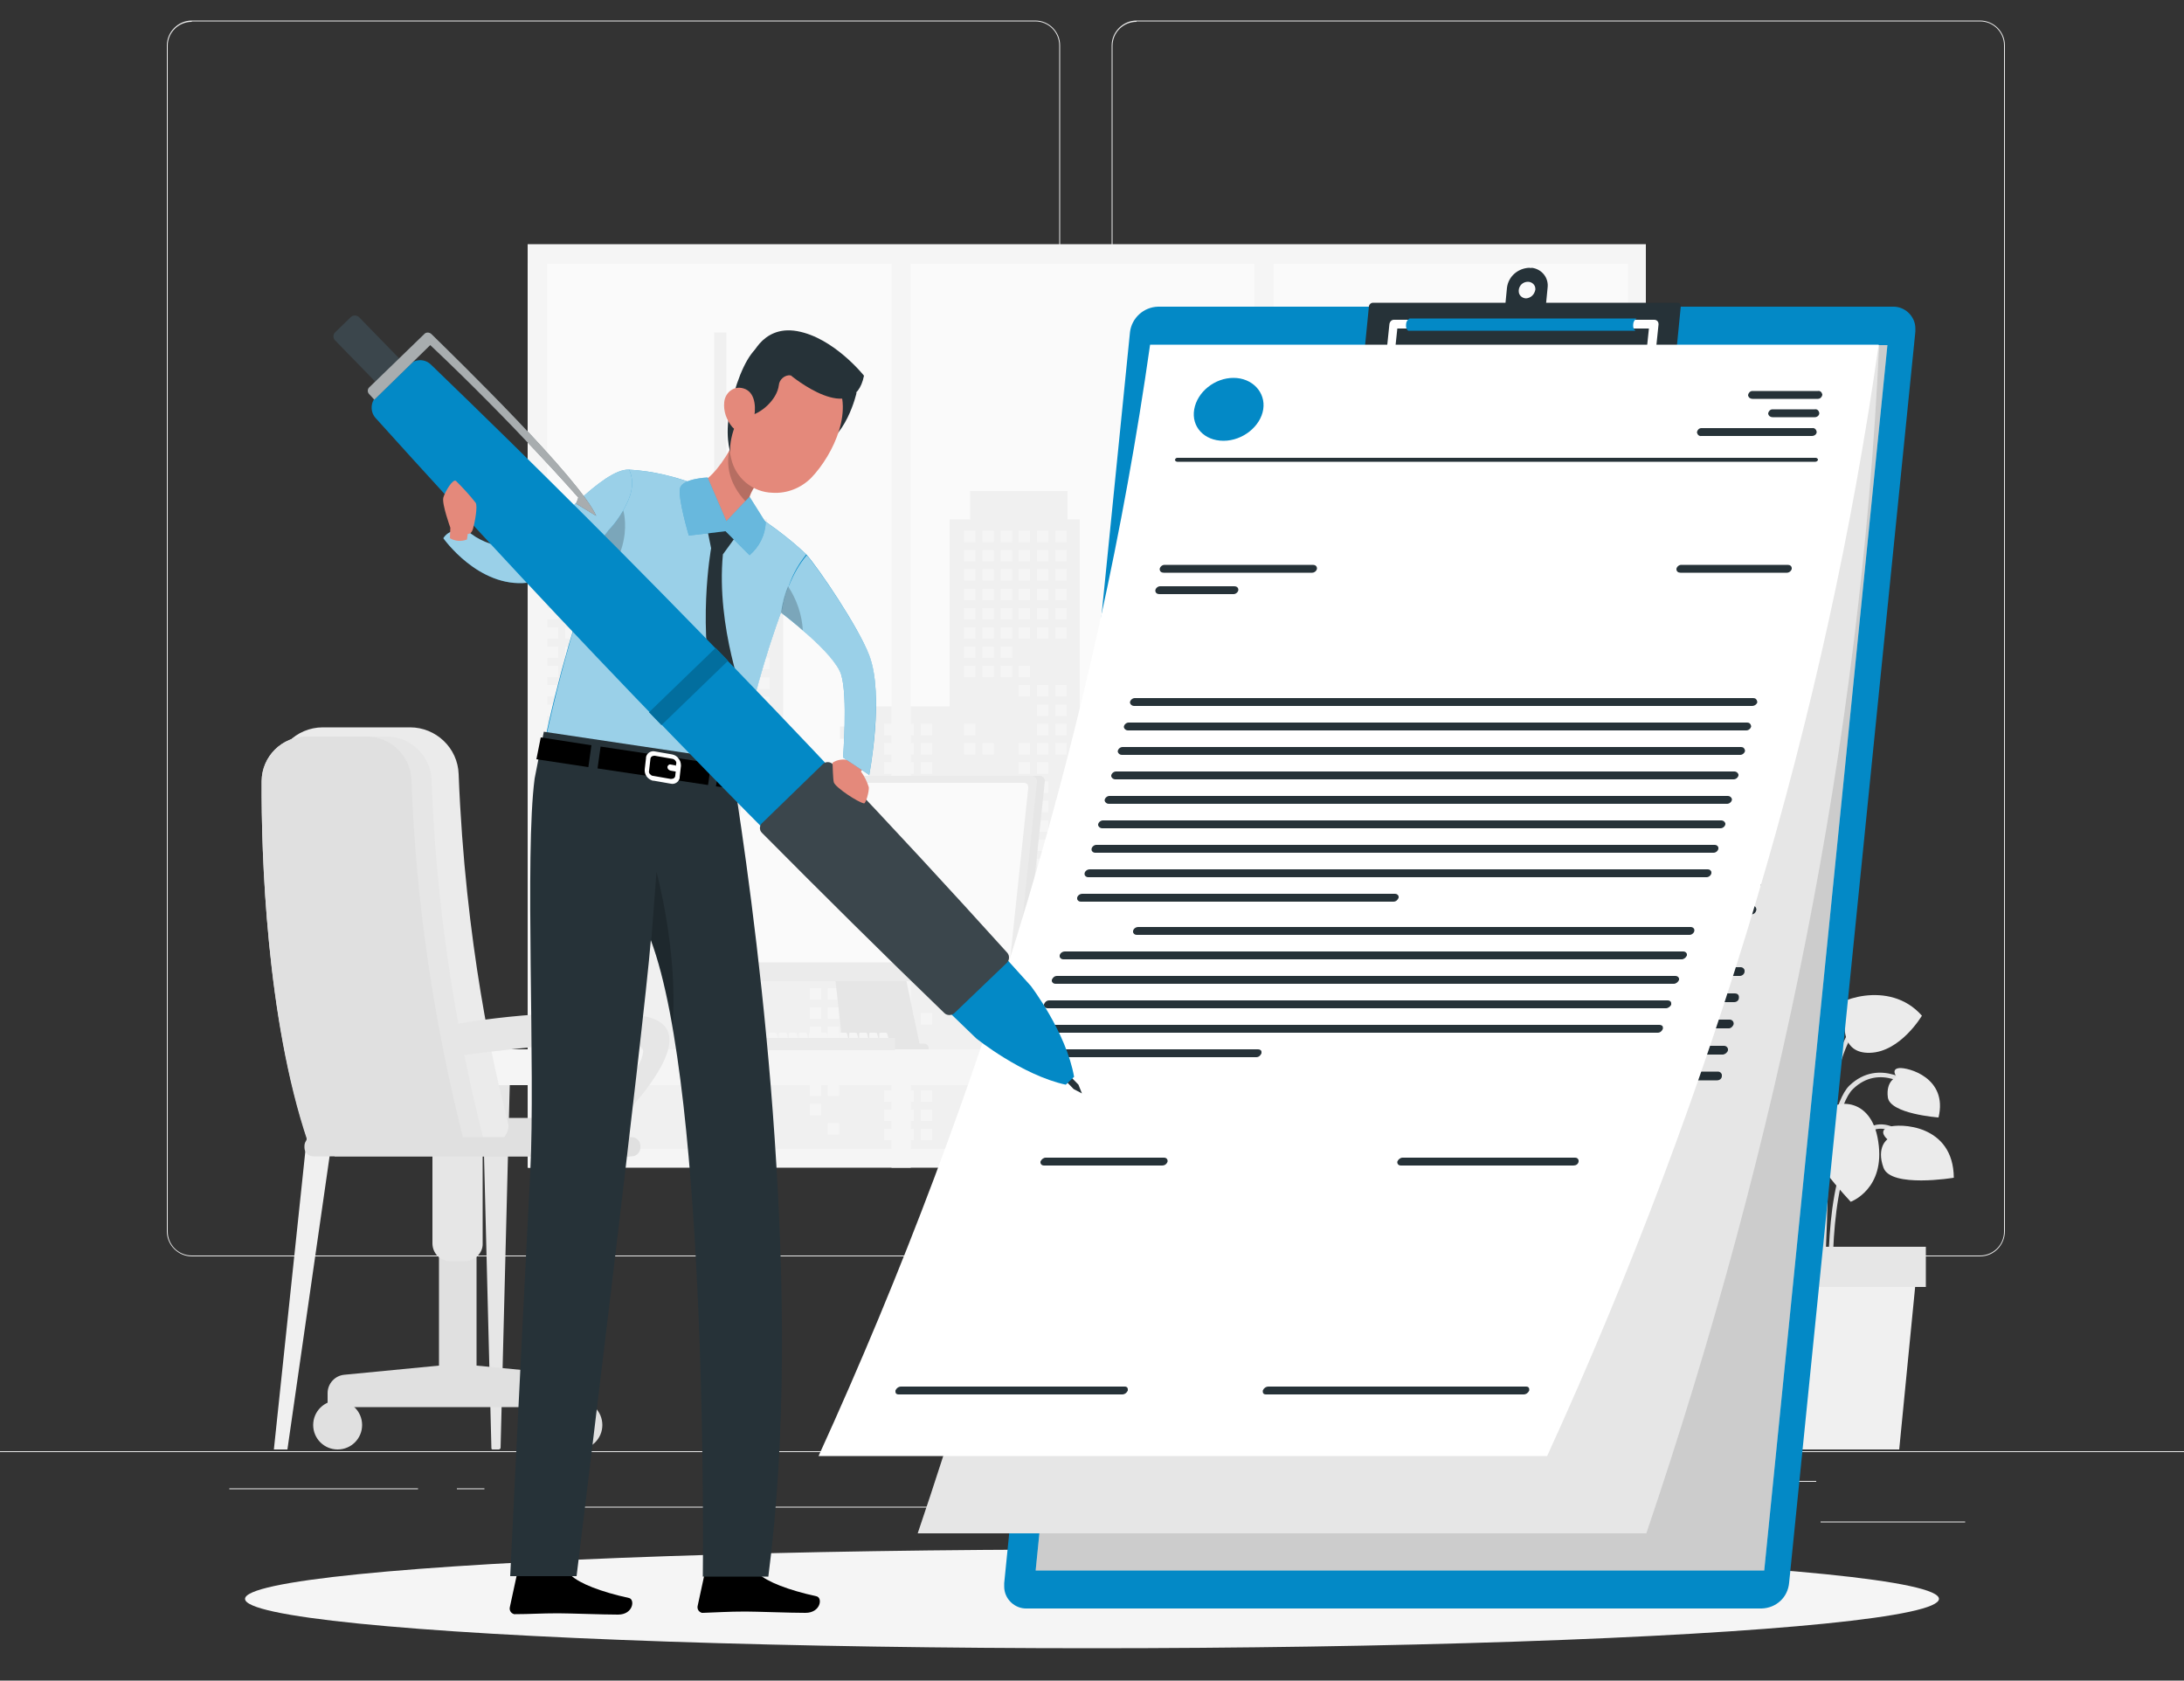 <svg xmlns="http://www.w3.org/2000/svg" xmlns:xlink="http://www.w3.org/1999/xlink" id="Layer_1" x="0px" y="0px" viewBox="0 0 500 384.7" style="enable-background:new 0 0 500 384.7;" xml:space="preserve">
<rect x="0" y="0" width="500" height="384.7" fill="#333333" stroke="none"/>
<style type="text/css">
	.st0{fill:#EBEBEB;}
	.st1{fill:#F5F5F5;}
	.st2{fill:#FAFAFA;}
	.st3{fill:#F0F0F0;}
	.st4{fill:#E6E6E6;}
	.st5{fill:#E0E0E0;}
	.st6{fill:#0389C6;}
	.st7{fill:#263238;}
	.st8{fill:#FFFFFF;}
	.st9{opacity:0.2;}
	.st10{opacity:0.1;}
	.st11{opacity:0.6;fill:#FFFFFF;enable-background:new    ;}
	.st12{fill:#E4897B;}
	.st13{opacity:0.2;enable-background:new    ;}
	.st14{opacity:0.4;fill:#FFFFFF;enable-background:new    ;}
	.st15{opacity:0.1;fill:#FFFFFF;enable-background:new    ;}
</style>
<g id="freepik--background-complete--inject-100">
	<rect y="332.2" class="st0" width="500" height="0.2"></rect>
	<rect x="416.8" y="348.3" class="st0" width="33.1" height="0.2"></rect>
	<rect x="322.5" y="351" class="st0" width="8.7" height="0.2"></rect>
	<rect x="396.6" y="339" class="st0" width="19.2" height="0.2"></rect>
	<rect x="52.5" y="340.7" class="st0" width="43.2" height="0.2"></rect>
	<rect x="104.6" y="340.7" class="st0" width="6.3" height="0.2"></rect>
	<rect x="131.5" y="344.9" class="st0" width="93.7" height="0.2"></rect>
	<path class="st0" d="M237,287.6H43.9c-3.1,0-5.7-2.6-5.7-5.7V10.4c0-3.1,2.6-5.7,5.7-5.7H237c3.2,0,5.7,2.6,5.7,5.7c0,0,0,0,0,0   v271.4C242.7,285,240.2,287.6,237,287.6z M43.9,5c-3,0-5.5,2.4-5.5,5.5v271.4c0,3,2.4,5.5,5.5,5.5H237c3,0,5.5-2.4,5.5-5.5V10.4   c0-3-2.4-5.5-5.5-5.5H43.9z"></path>
	<path class="st0" d="M453.3,287.6H260.2c-3.2,0-5.7-2.6-5.7-5.7V10.4c0-3.1,2.6-5.7,5.7-5.7h193.1c3.1,0,5.7,2.5,5.7,5.7v271.4   C459,285,456.5,287.6,453.3,287.6z M260.2,5c-3,0-5.5,2.4-5.5,5.5v271.4c0,3,2.4,5.5,5.5,5.5h193.1c3,0,5.5-2.4,5.5-5.5V10.4   c0-3-2.4-5.5-5.5-5.5H260.2z"></path>
	<rect x="120.8" y="55.9" class="st1" width="256" height="211.4"></rect>
	<rect x="120.8" y="60.4" class="st2" width="251.9" height="202.6"></rect>
	<polygon class="st3" points="370.8,205.4 370.8,133.8 363.4,133.8 363.4,124.3 346.6,116.5 346.6,106.8 343.9,106.8 343.9,133.8    341.1,133.8 341.1,205.4 337.4,205.4 337.4,168.2 329,168.2 329,148.7 326.2,148.7 326.2,205.4 319.7,205.4 319.7,184 315,184    315,178.4 304.8,178.4 304.8,158.9 299.2,158.9 299.2,145.9 292.7,145.9 292.7,126.3 289.9,126.3 289.9,145.9 283.4,145.9    283.4,158.9 277.9,158.9 277.9,178.4 267.6,178.4 267.6,184 263,184 263,205.4 257.4,205.4 257.4,178.4 247.2,178.4 247.2,118.9    244.4,118.9 244.4,112.4 222.1,112.4 222.1,118.9 217.4,118.9 217.4,161.7 198.8,161.7 198.8,166.3 192.3,166.3 192.3,169.1    198.8,169.1 198.8,185.8 179.3,185.8 179.3,130.1 175.6,130.1 175.6,118.9 166.3,118.9 166.3,76.1 163.5,76.1 163.5,118.9    157,118.9 157,130.1 120.8,130.1 120.8,263 372.7,263 372.7,205.4  "></polygon>
	<rect x="140.1" y="133" class="st1" width="2.6" height="2.6"></rect>
	<rect x="140.1" y="137.4" class="st1" width="2.6" height="2.6"></rect>
	<rect x="140.1" y="155.1" class="st1" width="2.6" height="2.6"></rect>
	<rect x="140.1" y="159.5" class="st1" width="2.6" height="2.6"></rect>
	<rect x="140.1" y="163.9" class="st1" width="2.6" height="2.6"></rect>
	<rect x="140.1" y="177.1" class="st1" width="2.6" height="2.6"></rect>
	<rect x="140.1" y="181.6" class="st1" width="2.6" height="2.6"></rect>
	<rect x="144.3" y="150.6" class="st1" width="2.6" height="2.6"></rect>
	<rect x="144.3" y="155.1" class="st1" width="2.6" height="2.6"></rect>
	<rect x="144.3" y="159.5" class="st1" width="2.6" height="2.6"></rect>
	<rect x="144.3" y="163.9" class="st1" width="2.6" height="2.6"></rect>
	<rect x="144.3" y="168.3" class="st1" width="2.6" height="2.6"></rect>
	<rect x="144.3" y="177.1" class="st1" width="2.6" height="2.6"></rect>
	<rect x="144.3" y="181.6" class="st1" width="2.6" height="2.6"></rect>
	<rect x="148.5" y="133" class="st1" width="2.6" height="2.6"></rect>
	<rect x="148.5" y="137.4" class="st1" width="2.6" height="2.6"></rect>
	<rect x="148.5" y="141.8" class="st1" width="2.6" height="2.6"></rect>
	<rect x="148.5" y="146.2" class="st1" width="2.6" height="2.6"></rect>
	<rect x="148.5" y="150.6" class="st1" width="2.6" height="2.6"></rect>
	<rect x="148.5" y="155.1" class="st1" width="2.6" height="2.6"></rect>
	<rect x="148.5" y="159.5" class="st1" width="2.6" height="2.6"></rect>
	<rect x="148.5" y="163.9" class="st1" width="2.6" height="2.6"></rect>
	<rect x="148.5" y="168.3" class="st1" width="2.6" height="2.6"></rect>
	<rect x="148.5" y="172.7" class="st1" width="2.6" height="2.6"></rect>
	<rect x="148.5" y="181.6" class="st1" width="2.6" height="2.6"></rect>
	<rect x="152.7" y="133" class="st1" width="2.6" height="2.6"></rect>
	<rect x="152.7" y="137.4" class="st1" width="2.6" height="2.6"></rect>
	<rect x="152.7" y="141.8" class="st1" width="2.6" height="2.6"></rect>
	<rect x="152.7" y="146.2" class="st1" width="2.6" height="2.6"></rect>
	<rect x="152.7" y="150.6" class="st1" width="2.6" height="2.6"></rect>
	<rect x="152.7" y="155.1" class="st1" width="2.6" height="2.6"></rect>
	<rect x="152.7" y="159.5" class="st1" width="2.6" height="2.6"></rect>
	<rect x="152.7" y="199.2" class="st1" width="2.6" height="2.6"></rect>
	<rect x="156.9" y="133" class="st1" width="2.6" height="2.6"></rect>
	<rect x="156.9" y="137.4" class="st1" width="2.6" height="2.6"></rect>
	<rect x="156.9" y="141.8" class="st1" width="2.6" height="2.6"></rect>
	<rect x="156.9" y="146.2" class="st1" width="2.6" height="2.6"></rect>
	<rect x="156.9" y="150.6" class="st1" width="2.6" height="2.6"></rect>
	<rect x="156.9" y="155.1" class="st1" width="2.6" height="2.6"></rect>
	<rect x="156.9" y="159.5" class="st1" width="2.6" height="2.6"></rect>
	<rect x="156.9" y="163.9" class="st1" width="2.6" height="2.6"></rect>
	<rect x="156.9" y="190.4" class="st1" width="2.6" height="2.6"></rect>
	<rect x="156.9" y="194.8" class="st1" width="2.6" height="2.6"></rect>
	<rect x="156.9" y="199.2" class="st1" width="2.6" height="2.6"></rect>
	<rect x="156.9" y="203.6" class="st1" width="2.6" height="2.6"></rect>
	<rect x="156.9" y="221.3" class="st1" width="2.6" height="2.6"></rect>
	<rect x="161" y="133" class="st1" width="2.6" height="2.6"></rect>
	<rect x="161" y="137.4" class="st1" width="2.6" height="2.6"></rect>
	<rect x="161" y="141.8" class="st1" width="2.6" height="2.6"></rect>
	<rect x="161" y="146.2" class="st1" width="2.6" height="2.6"></rect>
	<rect x="161" y="150.6" class="st1" width="2.6" height="2.6"></rect>
	<rect x="161" y="155.1" class="st1" width="2.6" height="2.6"></rect>
	<rect x="161" y="159.5" class="st1" width="2.6" height="2.6"></rect>
	<rect x="161" y="163.9" class="st1" width="2.6" height="2.6"></rect>
	<rect x="161" y="168.3" class="st1" width="2.6" height="2.6"></rect>
	<rect x="161" y="172.7" class="st1" width="2.6" height="2.6"></rect>
	<rect x="161" y="186" class="st1" width="2.6" height="2.6"></rect>
	<rect x="161" y="190.4" class="st1" width="2.6" height="2.6"></rect>
	<rect x="161" y="194.8" class="st1" width="2.6" height="2.6"></rect>
	<rect x="161" y="199.2" class="st1" width="2.6" height="2.6"></rect>
	<rect x="161" y="203.6" class="st1" width="2.6" height="2.6"></rect>
	<rect x="161" y="221.3" class="st1" width="2.6" height="2.6"></rect>
	<rect x="165.2" y="133" class="st1" width="2.6" height="2.6"></rect>
	<rect x="165.2" y="137.4" class="st1" width="2.6" height="2.6"></rect>
	<rect x="165.2" y="141.8" class="st1" width="2.6" height="2.6"></rect>
	<rect x="165.2" y="146.2" class="st1" width="2.6" height="2.6"></rect>
	<rect x="165.2" y="150.6" class="st1" width="2.6" height="2.6"></rect>
	<rect x="165.2" y="155.1" class="st1" width="2.6" height="2.6"></rect>
	<rect x="165.2" y="159.5" class="st1" width="2.6" height="2.6"></rect>
	<rect x="165.2" y="163.9" class="st1" width="2.6" height="2.6"></rect>
	<rect x="165.2" y="168.3" class="st1" width="2.6" height="2.6"></rect>
	<rect x="165.2" y="172.7" class="st1" width="2.6" height="2.6"></rect>
	<rect x="165.2" y="177.1" class="st1" width="2.6" height="2.6"></rect>
	<rect x="165.2" y="181.6" class="st1" width="2.6" height="2.6"></rect>
	<rect x="165.2" y="186" class="st1" width="2.6" height="2.6"></rect>
	<rect x="165.2" y="190.4" class="st1" width="2.6" height="2.6"></rect>
	<rect x="165.2" y="194.8" class="st1" width="2.6" height="2.6"></rect>
	<rect x="165.2" y="199.2" class="st1" width="2.6" height="2.6"></rect>
	<rect x="165.2" y="203.6" class="st1" width="2.6" height="2.6"></rect>
	<rect x="165.2" y="208.1" class="st1" width="2.6" height="2.6"></rect>
	<rect x="169.4" y="133" class="st1" width="2.6" height="2.6"></rect>
	<rect x="169.4" y="137.4" class="st1" width="2.6" height="2.6"></rect>
	<rect x="169.4" y="141.8" class="st1" width="2.6" height="2.6"></rect>
	<rect x="169.4" y="146.2" class="st1" width="2.6" height="2.6"></rect>
	<rect x="169.4" y="150.6" class="st1" width="2.6" height="2.6"></rect>
	<rect x="169.4" y="155.1" class="st1" width="2.6" height="2.6"></rect>
	<rect x="169.4" y="159.5" class="st1" width="2.6" height="2.6"></rect>
	<rect x="169.4" y="163.9" class="st1" width="2.6" height="2.6"></rect>
	<rect x="169.4" y="168.3" class="st1" width="2.6" height="2.6"></rect>
	<rect x="169.4" y="172.7" class="st1" width="2.6" height="2.6"></rect>
	<rect x="169.4" y="186" class="st1" width="2.6" height="2.6"></rect>
	<rect x="169.4" y="190.4" class="st1" width="2.6" height="2.6"></rect>
	<rect x="169.4" y="194.8" class="st1" width="2.6" height="2.6"></rect>
	<rect x="169.4" y="199.2" class="st1" width="2.6" height="2.6"></rect>
	<rect x="173.6" y="133" class="st1" width="2.6" height="2.6"></rect>
	<rect x="173.6" y="137.4" class="st1" width="2.6" height="2.6"></rect>
	<rect x="173.6" y="141.8" class="st1" width="2.6" height="2.6"></rect>
	<rect x="173.6" y="146.2" class="st1" width="2.6" height="2.6"></rect>
	<rect x="173.6" y="150.6" class="st1" width="2.6" height="2.6"></rect>
	<rect x="173.6" y="155.1" class="st1" width="2.6" height="2.6"></rect>
	<rect x="173.6" y="159.5" class="st1" width="2.6" height="2.6"></rect>
	<rect x="173.6" y="163.9" class="st1" width="2.6" height="2.6"></rect>
	<rect x="173.6" y="168.3" class="st1" width="2.6" height="2.6"></rect>
	<rect x="173.6" y="172.7" class="st1" width="2.6" height="2.6"></rect>
	<rect x="173.6" y="186" class="st1" width="2.6" height="2.6"></rect>
	<rect x="173.6" y="190.4" class="st1" width="2.6" height="2.6"></rect>
	<rect x="173.6" y="194.8" class="st1" width="2.6" height="2.6"></rect>
	<rect x="220.7" y="121.5" class="st1" width="2.6" height="2.6"></rect>
	<rect x="220.7" y="125.9" class="st1" width="2.6" height="2.6"></rect>
	<rect x="220.7" y="130.3" class="st1" width="2.6" height="2.6"></rect>
	<rect x="220.7" y="134.8" class="st1" width="2.6" height="2.6"></rect>
	<rect x="220.7" y="139.2" class="st1" width="2.6" height="2.6"></rect>
	<rect x="220.7" y="143.6" class="st1" width="2.6" height="2.6"></rect>
	<rect x="220.7" y="148" class="st1" width="2.6" height="2.6"></rect>
	<rect x="220.7" y="152.4" class="st1" width="2.6" height="2.6"></rect>
	<rect x="220.7" y="165.7" class="st1" width="2.6" height="2.6"></rect>
	<rect x="220.7" y="170.1" class="st1" width="2.6" height="2.6"></rect>
	<rect x="224.9" y="121.5" class="st1" width="2.6" height="2.6"></rect>
	<rect x="224.9" y="125.9" class="st1" width="2.6" height="2.6"></rect>
	<rect x="224.9" y="130.3" class="st1" width="2.6" height="2.6"></rect>
	<rect x="224.9" y="134.8" class="st1" width="2.6" height="2.6"></rect>
	<rect x="224.9" y="139.2" class="st1" width="2.6" height="2.6"></rect>
	<rect x="224.9" y="143.6" class="st1" width="2.6" height="2.6"></rect>
	<rect x="224.9" y="148" class="st1" width="2.6" height="2.6"></rect>
	<rect x="224.9" y="152.4" class="st1" width="2.6" height="2.6"></rect>
	<rect x="224.9" y="170.1" class="st1" width="2.6" height="2.6"></rect>
	<rect x="229.1" y="121.5" class="st1" width="2.6" height="2.6"></rect>
	<rect x="229.1" y="125.9" class="st1" width="2.6" height="2.6"></rect>
	<rect x="229.1" y="130.3" class="st1" width="2.6" height="2.6"></rect>
	<rect x="229.1" y="134.8" class="st1" width="2.6" height="2.6"></rect>
	<rect x="229.1" y="139.2" class="st1" width="2.6" height="2.6"></rect>
	<rect x="229.1" y="143.6" class="st1" width="2.6" height="2.6"></rect>
	<rect x="229.1" y="148" class="st1" width="2.6" height="2.6"></rect>
	<rect x="229.1" y="152.4" class="st1" width="2.6" height="2.6"></rect>
	<rect x="233.2" y="121.5" class="st1" width="2.6" height="2.6"></rect>
	<rect x="233.2" y="125.9" class="st1" width="2.6" height="2.6"></rect>
	<rect x="233.2" y="130.3" class="st1" width="2.6" height="2.6"></rect>
	<rect x="233.2" y="134.8" class="st1" width="2.6" height="2.6"></rect>
	<rect x="233.2" y="139.2" class="st1" width="2.6" height="2.6"></rect>
	<rect x="233.2" y="143.6" class="st1" width="2.6" height="2.6"></rect>
	<rect x="233.2" y="152.4" class="st1" width="2.6" height="2.6"></rect>
	<rect x="233.2" y="156.8" class="st1" width="2.6" height="2.6"></rect>
	<rect x="233.2" y="170.1" class="st1" width="2.6" height="2.6"></rect>
	<rect x="233.2" y="174.5" class="st1" width="2.6" height="2.6"></rect>
	<rect x="233.2" y="178.9" class="st1" width="2.6" height="2.6"></rect>
	<rect x="233.2" y="183.3" class="st1" width="2.6" height="2.6"></rect>
	<rect x="233.2" y="187.8" class="st1" width="2.6" height="2.6"></rect>
	<rect x="233.2" y="192.2" class="st1" width="2.6" height="2.6"></rect>
	<rect x="233.2" y="196.6" class="st1" width="2.6" height="2.6"></rect>
	<rect x="237.4" y="121.5" class="st1" width="2.6" height="2.6"></rect>
	<rect x="237.4" y="125.9" class="st1" width="2.6" height="2.6"></rect>
	<rect x="237.4" y="130.3" class="st1" width="2.6" height="2.6"></rect>
	<rect x="237.4" y="134.8" class="st1" width="2.6" height="2.6"></rect>
	<rect x="237.4" y="139.2" class="st1" width="2.6" height="2.6"></rect>
	<rect x="237.4" y="143.6" class="st1" width="2.6" height="2.6"></rect>
	<rect x="237.4" y="156.8" class="st1" width="2.6" height="2.6"></rect>
	<rect x="237.4" y="161.3" class="st1" width="2.6" height="2.6"></rect>
	<rect x="237.4" y="165.7" class="st1" width="2.6" height="2.6"></rect>
	<rect x="237.4" y="170.1" class="st1" width="2.6" height="2.6"></rect>
	<rect x="237.4" y="174.5" class="st1" width="2.6" height="2.6"></rect>
	<rect x="237.4" y="178.9" class="st1" width="2.6" height="2.6"></rect>
	<rect x="237.4" y="183.3" class="st1" width="2.6" height="2.6"></rect>
	<rect x="237.4" y="187.8" class="st1" width="2.6" height="2.6"></rect>
	<rect x="237.4" y="192.2" class="st1" width="2.6" height="2.6"></rect>
	<rect x="237.4" y="196.6" class="st1" width="2.6" height="2.6"></rect>
	<rect x="237.4" y="201" class="st1" width="2.6" height="2.6"></rect>
	<rect x="237.4" y="209.8" class="st1" width="2.6" height="2.6"></rect>
	<rect x="241.6" y="121.5" class="st1" width="2.6" height="2.6"></rect>
	<rect x="241.6" y="125.9" class="st1" width="2.6" height="2.6"></rect>
	<rect x="241.6" y="130.3" class="st1" width="2.6" height="2.6"></rect>
	<rect x="241.6" y="134.8" class="st1" width="2.6" height="2.6"></rect>
	<rect x="241.6" y="139.2" class="st1" width="2.6" height="2.6"></rect>
	<rect x="241.6" y="143.6" class="st1" width="2.6" height="2.6"></rect>
	<rect x="241.6" y="156.8" class="st1" width="2.6" height="2.6"></rect>
	<rect x="241.6" y="161.3" class="st1" width="2.6" height="2.6"></rect>
	<rect x="241.6" y="165.7" class="st1" width="2.6" height="2.6"></rect>
	<rect x="241.6" y="170.1" class="st1" width="2.6" height="2.6"></rect>
	<rect x="241.6" y="183.3" class="st1" width="2.6" height="2.6"></rect>
	<rect x="241.6" y="187.8" class="st1" width="2.6" height="2.6"></rect>
	<rect x="241.6" y="192.2" class="st1" width="2.6" height="2.6"></rect>
	<rect x="241.6" y="196.6" class="st1" width="2.6" height="2.6"></rect>
	<rect x="241.6" y="201" class="st1" width="2.6" height="2.6"></rect>
	<rect x="241.6" y="209.8" class="st1" width="2.6" height="2.6"></rect>
	<rect x="241.6" y="214.2" class="st1" width="2.6" height="2.6"></rect>
	<rect x="279.6" y="162.6" class="st1" width="2.6" height="2.6"></rect>
	<rect x="279.6" y="167" class="st1" width="2.6" height="2.6"></rect>
	<rect x="279.6" y="171.4" class="st1" width="2.6" height="2.6"></rect>
	<rect x="279.6" y="175.8" class="st1" width="2.6" height="2.6"></rect>
	<rect x="279.6" y="180.2" class="st1" width="2.6" height="2.6"></rect>
	<rect x="279.6" y="184.7" class="st1" width="2.6" height="2.6"></rect>
	<rect x="279.6" y="189.1" class="st1" width="2.6" height="2.6"></rect>
	<rect x="279.6" y="202.3" class="st1" width="2.6" height="2.6"></rect>
	<rect x="279.6" y="206.7" class="st1" width="2.6" height="2.6"></rect>
	<rect x="279.6" y="211.1" class="st1" width="2.6" height="2.6"></rect>
	<rect x="283.8" y="162.6" class="st1" width="2.6" height="2.6"></rect>
	<rect x="283.8" y="167" class="st1" width="2.6" height="2.6"></rect>
	<rect x="283.8" y="171.4" class="st1" width="2.6" height="2.6"></rect>
	<rect x="283.8" y="175.8" class="st1" width="2.6" height="2.6"></rect>
	<rect x="283.8" y="180.2" class="st1" width="2.6" height="2.6"></rect>
	<rect x="283.8" y="184.7" class="st1" width="2.6" height="2.6"></rect>
	<rect x="283.8" y="189.1" class="st1" width="2.6" height="2.6"></rect>
	<rect x="287.9" y="162.6" class="st1" width="2.6" height="2.6"></rect>
	<rect x="287.9" y="167" class="st1" width="2.6" height="2.6"></rect>
	<rect x="287.9" y="171.4" class="st1" width="2.6" height="2.6"></rect>
	<rect x="287.9" y="175.8" class="st1" width="2.6" height="2.6"></rect>
	<rect x="287.9" y="180.2" class="st1" width="2.6" height="2.6"></rect>
	<rect x="287.9" y="184.7" class="st1" width="2.6" height="2.6"></rect>
	<rect x="287.9" y="189.1" class="st1" width="2.6" height="2.6"></rect>
	<rect x="292.1" y="162.6" class="st1" width="2.6" height="2.6"></rect>
	<rect x="292.1" y="167" class="st1" width="2.6" height="2.6"></rect>
	<rect x="292.1" y="171.4" class="st1" width="2.6" height="2.6"></rect>
	<rect x="292.1" y="175.8" class="st1" width="2.6" height="2.6"></rect>
	<rect x="292.1" y="180.2" class="st1" width="2.6" height="2.6"></rect>
	<rect x="292.1" y="184.7" class="st1" width="2.6" height="2.6"></rect>
	<rect x="292.1" y="189.1" class="st1" width="2.6" height="2.6"></rect>
	<rect x="292.1" y="193.5" class="st1" width="2.6" height="2.6"></rect>
	<rect x="292.1" y="197.9" class="st1" width="2.6" height="2.6"></rect>
	<rect x="292.1" y="202.3" class="st1" width="2.6" height="2.6"></rect>
	<rect x="292.1" y="206.7" class="st1" width="2.6" height="2.6"></rect>
	<rect x="296.3" y="162.6" class="st1" width="2.6" height="2.6"></rect>
	<rect x="296.3" y="167" class="st1" width="2.6" height="2.6"></rect>
	<rect x="296.3" y="171.4" class="st1" width="2.6" height="2.6"></rect>
	<rect x="296.3" y="175.8" class="st1" width="2.6" height="2.6"></rect>
	<rect x="296.3" y="180.2" class="st1" width="2.6" height="2.6"></rect>
	<rect x="296.3" y="184.7" class="st1" width="2.6" height="2.6"></rect>
	<rect x="296.3" y="189.1" class="st1" width="2.6" height="2.6"></rect>
	<rect x="296.3" y="193.5" class="st1" width="2.6" height="2.6"></rect>
	<rect x="296.3" y="197.9" class="st1" width="2.6" height="2.6"></rect>
	<rect x="296.3" y="202.3" class="st1" width="2.6" height="2.6"></rect>
	<rect x="296.3" y="206.7" class="st1" width="2.6" height="2.6"></rect>
	<rect x="296.3" y="211.1" class="st1" width="2.6" height="2.6"></rect>
	<rect x="296.3" y="224.4" class="st1" width="2.6" height="2.6"></rect>
	<rect x="296.3" y="228.8" class="st1" width="2.6" height="2.6"></rect>
	<rect x="300.5" y="162.6" class="st1" width="2.6" height="2.6"></rect>
	<rect x="300.5" y="167" class="st1" width="2.6" height="2.6"></rect>
	<rect x="300.5" y="171.4" class="st1" width="2.6" height="2.6"></rect>
	<rect x="300.5" y="184.7" class="st1" width="2.6" height="2.6"></rect>
	<rect x="300.5" y="189.1" class="st1" width="2.6" height="2.6"></rect>
	<rect x="300.5" y="193.5" class="st1" width="2.6" height="2.6"></rect>
	<rect x="300.5" y="197.9" class="st1" width="2.6" height="2.6"></rect>
	<rect x="300.5" y="202.3" class="st1" width="2.6" height="2.6"></rect>
	<rect x="300.5" y="206.7" class="st1" width="2.6" height="2.6"></rect>
	<rect x="300.5" y="211.1" class="st1" width="2.6" height="2.6"></rect>
	<rect x="300.5" y="224.4" class="st1" width="2.6" height="2.6"></rect>
	<rect x="300.5" y="228.8" class="st1" width="2.6" height="2.6"></rect>
	<rect x="300.5" y="233.2" class="st1" width="2.6" height="2.6"></rect>
	<rect x="344.3" y="136.1" class="st1" width="2.6" height="2.6"></rect>
	<rect x="344.3" y="140.5" class="st1" width="2.6" height="2.6"></rect>
	<rect x="344.3" y="144.9" class="st1" width="2.6" height="2.6"></rect>
	<rect x="344.3" y="149.3" class="st1" width="2.6" height="2.6"></rect>
	<rect x="344.3" y="153.7" class="st1" width="2.6" height="2.6"></rect>
	<rect x="344.3" y="158.2" class="st1" width="2.6" height="2.6"></rect>
	<rect x="344.3" y="162.6" class="st1" width="2.6" height="2.6"></rect>
	<rect x="344.3" y="167" class="st1" width="2.6" height="2.6"></rect>
	<rect x="344.3" y="171.4" class="st1" width="2.6" height="2.6"></rect>
	<rect x="344.3" y="175.8" class="st1" width="2.6" height="2.6"></rect>
	<rect x="344.3" y="180.2" class="st1" width="2.6" height="2.6"></rect>
	<rect x="344.3" y="184.7" class="st1" width="2.6" height="2.6"></rect>
	<rect x="344.3" y="189.1" class="st1" width="2.6" height="2.6"></rect>
	<rect x="344.3" y="193.5" class="st1" width="2.6" height="2.6"></rect>
	<rect x="344.3" y="197.9" class="st1" width="2.6" height="2.6"></rect>
	<rect x="344.3" y="202.3" class="st1" width="2.6" height="2.6"></rect>
	<rect x="344.3" y="206.7" class="st1" width="2.6" height="2.6"></rect>
	<rect x="344.3" y="211.1" class="st1" width="2.6" height="2.6"></rect>
	<rect x="344.3" y="215.6" class="st1" width="2.6" height="2.6"></rect>
	<rect x="344.3" y="220" class="st1" width="2.6" height="2.6"></rect>
	<rect x="344.3" y="224.4" class="st1" width="2.6" height="2.6"></rect>
	<rect x="344.3" y="228.8" class="st1" width="2.6" height="2.6"></rect>
	<rect x="344.3" y="233.2" class="st1" width="2.6" height="2.6"></rect>
	<rect x="348.5" y="136.1" class="st1" width="2.6" height="2.6"></rect>
	<rect x="348.5" y="140.5" class="st1" width="2.6" height="2.6"></rect>
	<rect x="348.5" y="144.9" class="st1" width="2.6" height="2.6"></rect>
	<rect x="348.5" y="149.3" class="st1" width="2.6" height="2.6"></rect>
	<rect x="348.5" y="153.7" class="st1" width="2.6" height="2.6"></rect>
	<rect x="348.5" y="158.2" class="st1" width="2.6" height="2.6"></rect>
	<rect x="348.5" y="162.6" class="st1" width="2.6" height="2.6"></rect>
	<rect x="348.5" y="167" class="st1" width="2.6" height="2.6"></rect>
	<rect x="348.5" y="171.4" class="st1" width="2.6" height="2.6"></rect>
	<rect x="348.5" y="175.8" class="st1" width="2.6" height="2.6"></rect>
	<rect x="348.5" y="180.2" class="st1" width="2.6" height="2.6"></rect>
	<rect x="348.5" y="184.7" class="st1" width="2.6" height="2.6"></rect>
	<rect x="348.5" y="189.1" class="st1" width="2.6" height="2.6"></rect>
	<rect x="348.5" y="193.5" class="st1" width="2.6" height="2.6"></rect>
	<rect x="348.5" y="197.9" class="st1" width="2.6" height="2.6"></rect>
	<rect x="348.5" y="202.3" class="st1" width="2.6" height="2.6"></rect>
	<rect x="348.5" y="206.7" class="st1" width="2.6" height="2.6"></rect>
	<rect x="348.5" y="211.1" class="st1" width="2.6" height="2.6"></rect>
	<rect x="348.5" y="215.6" class="st1" width="2.6" height="2.6"></rect>
	<rect x="352.7" y="136.1" class="st1" width="2.6" height="2.6"></rect>
	<rect x="352.7" y="140.5" class="st1" width="2.6" height="2.6"></rect>
	<rect x="352.7" y="144.9" class="st1" width="2.6" height="2.6"></rect>
	<rect x="352.7" y="149.3" class="st1" width="2.6" height="2.6"></rect>
	<rect x="352.7" y="153.7" class="st1" width="2.6" height="2.6"></rect>
	<rect x="352.7" y="158.2" class="st1" width="2.6" height="2.6"></rect>
	<rect x="352.7" y="162.6" class="st1" width="2.6" height="2.6"></rect>
	<rect x="352.7" y="167" class="st1" width="2.6" height="2.6"></rect>
	<rect x="352.7" y="171.4" class="st1" width="2.6" height="2.6"></rect>
	<rect x="352.7" y="175.8" class="st1" width="2.6" height="2.6"></rect>
	<rect x="352.7" y="180.2" class="st1" width="2.6" height="2.6"></rect>
	<rect x="352.7" y="184.7" class="st1" width="2.6" height="2.6"></rect>
	<rect x="352.7" y="189.1" class="st1" width="2.6" height="2.6"></rect>
	<rect x="352.7" y="193.5" class="st1" width="2.6" height="2.6"></rect>
	<rect x="352.7" y="197.9" class="st1" width="2.6" height="2.6"></rect>
	<rect x="352.7" y="202.3" class="st1" width="2.6" height="2.6"></rect>
	<rect x="352.7" y="206.7" class="st1" width="2.6" height="2.6"></rect>
	<rect x="352.7" y="211.1" class="st1" width="2.6" height="2.6"></rect>
	<rect x="352.7" y="215.6" class="st1" width="2.6" height="2.6"></rect>
	<rect x="356.9" y="136.1" class="st1" width="2.6" height="2.6"></rect>
	<rect x="356.9" y="140.5" class="st1" width="2.6" height="2.6"></rect>
	<rect x="356.9" y="144.9" class="st1" width="2.6" height="2.6"></rect>
	<rect x="356.9" y="149.3" class="st1" width="2.6" height="2.6"></rect>
	<rect x="356.9" y="153.7" class="st1" width="2.6" height="2.6"></rect>
	<rect x="356.9" y="158.2" class="st1" width="2.6" height="2.6"></rect>
	<rect x="356.9" y="162.6" class="st1" width="2.6" height="2.6"></rect>
	<rect x="356.9" y="167" class="st1" width="2.6" height="2.6"></rect>
	<rect x="356.9" y="171.4" class="st1" width="2.6" height="2.6"></rect>
	<rect x="356.9" y="175.8" class="st1" width="2.6" height="2.6"></rect>
	<rect x="356.9" y="180.2" class="st1" width="2.6" height="2.6"></rect>
	<rect x="356.9" y="184.7" class="st1" width="2.6" height="2.6"></rect>
	<rect x="356.9" y="189.1" class="st1" width="2.6" height="2.6"></rect>
	<rect x="356.9" y="193.5" class="st1" width="2.6" height="2.6"></rect>
	<rect x="356.9" y="197.9" class="st1" width="2.6" height="2.6"></rect>
	<rect x="361.1" y="136.1" class="st1" width="2.6" height="2.6"></rect>
	<rect x="361.1" y="140.5" class="st1" width="2.6" height="2.6"></rect>
	<rect x="361.1" y="144.9" class="st1" width="2.6" height="2.6"></rect>
	<rect x="361.1" y="149.3" class="st1" width="2.6" height="2.6"></rect>
	<rect x="361.1" y="153.7" class="st1" width="2.6" height="2.6"></rect>
	<rect x="361.1" y="158.2" class="st1" width="2.6" height="2.6"></rect>
	<rect x="361.1" y="162.6" class="st1" width="2.6" height="2.6"></rect>
	<rect x="361.1" y="167" class="st1" width="2.6" height="2.6"></rect>
	<rect x="361.1" y="171.4" class="st1" width="2.6" height="2.6"></rect>
	<rect x="361.1" y="175.8" class="st1" width="2.6" height="2.6"></rect>
	<rect x="361.1" y="180.2" class="st1" width="2.6" height="2.6"></rect>
	<rect x="361.1" y="184.7" class="st1" width="2.6" height="2.6"></rect>
	<rect x="361.1" y="189.1" class="st1" width="2.6" height="2.6"></rect>
	<rect x="365.3" y="136.1" class="st1" width="2.6" height="2.6"></rect>
	<rect x="365.3" y="140.5" class="st1" width="2.6" height="2.6"></rect>
	<rect x="365.3" y="144.9" class="st1" width="2.6" height="2.6"></rect>
	<rect x="365.3" y="149.3" class="st1" width="2.6" height="2.6"></rect>
	<rect x="365.3" y="153.7" class="st1" width="2.6" height="2.6"></rect>
	<rect x="365.3" y="158.2" class="st1" width="2.6" height="2.6"></rect>
	<rect x="365.3" y="162.6" class="st1" width="2.6" height="2.6"></rect>
	<rect x="365.3" y="167" class="st1" width="2.6" height="2.6"></rect>
	<rect x="365.3" y="171.4" class="st1" width="2.6" height="2.6"></rect>
	<rect x="365.3" y="175.8" class="st1" width="2.6" height="2.6"></rect>
	<rect x="365.3" y="180.2" class="st1" width="2.6" height="2.6"></rect>
	<rect x="365.3" y="184.7" class="st1" width="2.6" height="2.6"></rect>
	<rect x="121.1" y="134.8" class="st1" width="2.6" height="2.6"></rect>
	<rect x="121.1" y="139.2" class="st1" width="2.6" height="2.6"></rect>
	<rect x="121.1" y="143.6" class="st1" width="2.6" height="2.6"></rect>
	<rect x="121.1" y="148" class="st1" width="2.6" height="2.6"></rect>
	<rect x="121.1" y="152.4" class="st1" width="2.6" height="2.6"></rect>
	<rect x="121.1" y="156.8" class="st1" width="2.6" height="2.6"></rect>
	<rect x="121.1" y="161.3" class="st1" width="2.6" height="2.6"></rect>
	<rect x="121.1" y="165.7" class="st1" width="2.6" height="2.6"></rect>
	<rect x="121.1" y="170.1" class="st1" width="2.6" height="2.6"></rect>
	<rect x="121.1" y="174.5" class="st1" width="2.6" height="2.6"></rect>
	<rect x="121.1" y="178.9" class="st1" width="2.6" height="2.6"></rect>
	<rect x="121.1" y="183.3" class="st1" width="2.6" height="2.6"></rect>
	<rect x="121.1" y="187.8" class="st1" width="2.6" height="2.6"></rect>
	<rect x="121.1" y="192.2" class="st1" width="2.6" height="2.6"></rect>
	<rect x="121.1" y="196.6" class="st1" width="2.6" height="2.6"></rect>
	<rect x="121.1" y="201" class="st1" width="2.6" height="2.6"></rect>
	<rect x="121.1" y="205.4" class="st1" width="2.6" height="2.6"></rect>
	<rect x="121.1" y="214.2" class="st1" width="2.6" height="2.6"></rect>
	<rect x="121.1" y="218.7" class="st1" width="2.6" height="2.6"></rect>
	<rect x="121.1" y="223.1" class="st1" width="2.6" height="2.6"></rect>
	<rect x="121.1" y="227.5" class="st1" width="2.6" height="2.6"></rect>
	<rect x="121.1" y="231.9" class="st1" width="2.6" height="2.6"></rect>
	<rect x="125.2" y="134.8" class="st1" width="2.6" height="2.6"></rect>
	<rect x="125.2" y="139.2" class="st1" width="2.6" height="2.6"></rect>
	<rect x="125.2" y="143.6" class="st1" width="2.6" height="2.6"></rect>
	<rect x="125.2" y="148" class="st1" width="2.6" height="2.6"></rect>
	<rect x="125.2" y="152.4" class="st1" width="2.6" height="2.6"></rect>
	<rect x="125.2" y="156.8" class="st1" width="2.6" height="2.6"></rect>
	<rect x="125.2" y="161.3" class="st1" width="2.6" height="2.6"></rect>
	<rect x="125.2" y="165.7" class="st1" width="2.6" height="2.6"></rect>
	<rect x="125.2" y="170.1" class="st1" width="2.6" height="2.6"></rect>
	<rect x="125.2" y="174.5" class="st1" width="2.6" height="2.6"></rect>
	<rect x="125.2" y="178.9" class="st1" width="2.6" height="2.6"></rect>
	<rect x="125.2" y="183.3" class="st1" width="2.6" height="2.6"></rect>
	<rect x="125.2" y="187.8" class="st1" width="2.6" height="2.6"></rect>
	<rect x="125.2" y="192.2" class="st1" width="2.6" height="2.6"></rect>
	<rect x="125.2" y="196.6" class="st1" width="2.6" height="2.6"></rect>
	<rect x="125.2" y="201" class="st1" width="2.6" height="2.6"></rect>
	<rect x="125.2" y="227.5" class="st1" width="2.6" height="2.6"></rect>
	<rect x="125.2" y="231.9" class="st1" width="2.6" height="2.6"></rect>
	<rect x="129.4" y="134.8" class="st1" width="2.6" height="2.6"></rect>
	<rect x="129.4" y="139.2" class="st1" width="2.6" height="2.6"></rect>
	<rect x="129.4" y="143.6" class="st1" width="2.6" height="2.6"></rect>
	<rect x="129.4" y="148" class="st1" width="2.6" height="2.6"></rect>
	<rect x="129.4" y="152.4" class="st1" width="2.6" height="2.6"></rect>
	<rect x="129.4" y="156.8" class="st1" width="2.6" height="2.6"></rect>
	<rect x="129.4" y="161.3" class="st1" width="2.6" height="2.6"></rect>
	<rect x="129.4" y="165.7" class="st1" width="2.6" height="2.6"></rect>
	<rect x="129.4" y="170.1" class="st1" width="2.6" height="2.6"></rect>
	<rect x="129.4" y="174.5" class="st1" width="2.6" height="2.6"></rect>
	<rect x="129.4" y="178.9" class="st1" width="2.6" height="2.6"></rect>
	<rect x="129.4" y="183.3" class="st1" width="2.6" height="2.6"></rect>
	<rect x="129.4" y="187.8" class="st1" width="2.6" height="2.6"></rect>
	<rect x="129.4" y="192.2" class="st1" width="2.6" height="2.6"></rect>
	<rect x="129.4" y="196.6" class="st1" width="2.6" height="2.6"></rect>
	<rect x="129.4" y="201" class="st1" width="2.6" height="2.6"></rect>
	<rect x="129.4" y="209.8" class="st1" width="2.6" height="2.6"></rect>
	<rect x="129.4" y="214.2" class="st1" width="2.6" height="2.6"></rect>
	<rect x="129.4" y="218.7" class="st1" width="2.6" height="2.6"></rect>
	<rect x="129.4" y="223.1" class="st1" width="2.6" height="2.6"></rect>
	<rect x="129.4" y="231.9" class="st1" width="2.6" height="2.6"></rect>
	<rect x="202.4" y="165.7" class="st1" width="2.6" height="2.6"></rect>
	<rect x="202.4" y="170.1" class="st1" width="2.6" height="2.6"></rect>
	<rect x="202.4" y="174.5" class="st1" width="2.6" height="2.6"></rect>
	<rect x="202.4" y="178.9" class="st1" width="2.6" height="2.6"></rect>
	<rect x="202.4" y="183.3" class="st1" width="2.6" height="2.6"></rect>
	<rect x="202.4" y="187.8" class="st1" width="2.6" height="2.6"></rect>
	<rect x="202.4" y="192.2" class="st1" width="2.6" height="2.6"></rect>
	<rect x="202.4" y="196.6" class="st1" width="2.6" height="2.6"></rect>
	<rect x="202.4" y="201" class="st1" width="2.6" height="2.6"></rect>
	<rect x="202.4" y="205.4" class="st1" width="2.6" height="2.6"></rect>
	<rect x="202.4" y="209.8" class="st1" width="2.6" height="2.6"></rect>
	<rect x="202.4" y="214.2" class="st1" width="2.6" height="2.6"></rect>
	<rect x="202.4" y="218.7" class="st1" width="2.6" height="2.6"></rect>
	<rect x="202.4" y="227.5" class="st1" width="2.6" height="2.6"></rect>
	<rect x="202.4" y="231.9" class="st1" width="2.6" height="2.6"></rect>
	<rect x="202.4" y="236.3" class="st1" width="2.6" height="2.6"></rect>
	<rect x="202.4" y="240.7" class="st1" width="2.6" height="2.6"></rect>
	<rect x="202.4" y="249.6" class="st1" width="2.6" height="2.6"></rect>
	<rect x="202.4" y="254" class="st1" width="2.6" height="2.6"></rect>
	<rect x="202.4" y="258.4" class="st1" width="2.6" height="2.6"></rect>
	<rect x="206.6" y="165.7" class="st1" width="2.6" height="2.6"></rect>
	<rect x="206.6" y="170.1" class="st1" width="2.6" height="2.6"></rect>
	<rect x="206.6" y="174.5" class="st1" width="2.6" height="2.6"></rect>
	<rect x="206.6" y="178.9" class="st1" width="2.6" height="2.6"></rect>
	<rect x="206.6" y="183.3" class="st1" width="2.6" height="2.6"></rect>
	<rect x="206.6" y="187.8" class="st1" width="2.6" height="2.6"></rect>
	<rect x="206.6" y="192.2" class="st1" width="2.6" height="2.6"></rect>
	<rect x="206.6" y="196.6" class="st1" width="2.6" height="2.6"></rect>
	<rect x="206.6" y="201" class="st1" width="2.6" height="2.6"></rect>
	<rect x="206.6" y="205.4" class="st1" width="2.6" height="2.6"></rect>
	<rect x="206.6" y="209.8" class="st1" width="2.6" height="2.6"></rect>
	<rect x="206.6" y="214.2" class="st1" width="2.6" height="2.6"></rect>
	<rect x="206.6" y="218.7" class="st1" width="2.6" height="2.6"></rect>
	<rect x="206.6" y="231.9" class="st1" width="2.6" height="2.6"></rect>
	<rect x="206.6" y="236.3" class="st1" width="2.6" height="2.6"></rect>
	<rect x="206.6" y="245.2" class="st1" width="2.6" height="2.6"></rect>
	<rect x="206.6" y="249.6" class="st1" width="2.6" height="2.6"></rect>
	<rect x="206.6" y="254" class="st1" width="2.6" height="2.6"></rect>
	<rect x="206.6" y="258.4" class="st1" width="2.6" height="2.6"></rect>
	<rect x="210.8" y="165.7" class="st1" width="2.6" height="2.6"></rect>
	<rect x="210.8" y="170.1" class="st1" width="2.6" height="2.6"></rect>
	<rect x="210.8" y="174.5" class="st1" width="2.6" height="2.6"></rect>
	<rect x="210.8" y="178.9" class="st1" width="2.6" height="2.6"></rect>
	<rect x="210.8" y="183.3" class="st1" width="2.6" height="2.6"></rect>
	<rect x="210.8" y="187.8" class="st1" width="2.6" height="2.6"></rect>
	<rect x="210.8" y="192.2" class="st1" width="2.6" height="2.6"></rect>
	<rect x="210.8" y="196.6" class="st1" width="2.6" height="2.6"></rect>
	<rect x="210.8" y="201" class="st1" width="2.6" height="2.6"></rect>
	<rect x="210.8" y="205.4" class="st1" width="2.6" height="2.6"></rect>
	<rect x="210.8" y="209.8" class="st1" width="2.6" height="2.6"></rect>
	<rect x="210.8" y="214.2" class="st1" width="2.6" height="2.6"></rect>
	<rect x="210.8" y="218.7" class="st1" width="2.6" height="2.6"></rect>
	<rect x="210.8" y="223.1" class="st1" width="2.6" height="2.6"></rect>
	<rect x="210.8" y="231.9" class="st1" width="2.6" height="2.6"></rect>
	<rect x="210.8" y="240.7" class="st1" width="2.6" height="2.6"></rect>
	<rect x="210.8" y="245.2" class="st1" width="2.6" height="2.6"></rect>
	<rect x="210.8" y="249.6" class="st1" width="2.6" height="2.6"></rect>
	<rect x="210.8" y="254" class="st1" width="2.6" height="2.6"></rect>
	<rect x="210.8" y="258.4" class="st1" width="2.6" height="2.6"></rect>
	<rect x="185.4" y="190.9" class="st1" width="2.6" height="2.6"></rect>
	<rect x="185.4" y="195.3" class="st1" width="2.6" height="2.6"></rect>
	<rect x="185.4" y="199.7" class="st1" width="2.6" height="2.6"></rect>
	<rect x="185.4" y="204.1" class="st1" width="2.6" height="2.6"></rect>
	<rect x="185.4" y="208.5" class="st1" width="2.6" height="2.6"></rect>
	<rect x="185.4" y="212.9" class="st1" width="2.6" height="2.6"></rect>
	<rect x="185.4" y="226.2" class="st1" width="2.6" height="2.6"></rect>
	<rect x="185.4" y="230.6" class="st1" width="2.6" height="2.6"></rect>
	<rect x="185.4" y="235" class="st1" width="2.6" height="2.6"></rect>
	<rect x="185.4" y="239.4" class="st1" width="2.6" height="2.6"></rect>
	<rect x="185.4" y="243.8" class="st1" width="2.6" height="2.6"></rect>
	<rect x="185.4" y="248.3" class="st1" width="2.6" height="2.6"></rect>
	<rect x="185.4" y="252.7" class="st1" width="2.6" height="2.6"></rect>
	<rect x="189.5" y="190.9" class="st1" width="2.6" height="2.6"></rect>
	<rect x="189.5" y="195.3" class="st1" width="2.6" height="2.6"></rect>
	<rect x="189.5" y="199.7" class="st1" width="2.6" height="2.6"></rect>
	<rect x="189.5" y="204.1" class="st1" width="2.6" height="2.6"></rect>
	<rect x="189.5" y="208.5" class="st1" width="2.6" height="2.6"></rect>
	<rect x="189.5" y="212.9" class="st1" width="2.6" height="2.6"></rect>
	<rect x="189.5" y="226.2" class="st1" width="2.6" height="2.6"></rect>
	<rect x="189.5" y="230.6" class="st1" width="2.6" height="2.6"></rect>
	<rect x="189.5" y="235" class="st1" width="2.6" height="2.6"></rect>
	<rect x="189.5" y="239.4" class="st1" width="2.6" height="2.6"></rect>
	<rect x="189.5" y="243.8" class="st1" width="2.6" height="2.6"></rect>
	<rect x="189.5" y="248.3" class="st1" width="2.6" height="2.6"></rect>
	<rect x="189.5" y="257.1" class="st1" width="2.6" height="2.6"></rect>
	<rect x="328.5" y="171.4" class="st1" width="2.6" height="2.6"></rect>
	<rect x="328.5" y="175.8" class="st1" width="2.6" height="2.6"></rect>
	<rect x="328.5" y="180.2" class="st1" width="2.6" height="2.6"></rect>
	<rect x="328.5" y="184.7" class="st1" width="2.6" height="2.6"></rect>
	<rect x="328.5" y="189.1" class="st1" width="2.6" height="2.6"></rect>
	<rect x="328.5" y="193.5" class="st1" width="2.6" height="2.6"></rect>
	<rect x="328.5" y="197.9" class="st1" width="2.6" height="2.6"></rect>
	<rect x="328.5" y="202.3" class="st1" width="2.6" height="2.6"></rect>
	<rect x="328.5" y="206.7" class="st1" width="2.6" height="2.6"></rect>
	<rect x="328.5" y="211.1" class="st1" width="2.6" height="2.6"></rect>
	<rect x="328.5" y="215.6" class="st1" width="2.6" height="2.6"></rect>
	<rect x="328.5" y="224.4" class="st1" width="2.6" height="2.6"></rect>
	<rect x="328.5" y="228.8" class="st1" width="2.6" height="2.6"></rect>
	<rect x="328.5" y="233.2" class="st1" width="2.6" height="2.6"></rect>
	<rect x="328.5" y="237.6" class="st1" width="2.6" height="2.6"></rect>
	<rect x="328.5" y="242.1" class="st1" width="2.6" height="2.6"></rect>
	<rect x="328.5" y="246.5" class="st1" width="2.6" height="2.6"></rect>
	<rect x="328.5" y="250.9" class="st1" width="2.6" height="2.6"></rect>
	<rect x="328.5" y="255.3" class="st1" width="2.6" height="2.6"></rect>
	<rect x="332.7" y="171.4" class="st1" width="2.6" height="2.6"></rect>
	<rect x="332.7" y="175.8" class="st1" width="2.6" height="2.6"></rect>
	<rect x="332.7" y="180.2" class="st1" width="2.6" height="2.6"></rect>
	<rect x="332.7" y="184.7" class="st1" width="2.6" height="2.6"></rect>
	<rect x="332.7" y="189.1" class="st1" width="2.6" height="2.6"></rect>
	<rect x="332.7" y="193.5" class="st1" width="2.6" height="2.6"></rect>
	<rect x="332.7" y="197.9" class="st1" width="2.6" height="2.6"></rect>
	<rect x="332.7" y="202.3" class="st1" width="2.6" height="2.6"></rect>
	<rect x="332.7" y="206.7" class="st1" width="2.6" height="2.6"></rect>
	<rect x="332.7" y="211.1" class="st1" width="2.6" height="2.6"></rect>
	<rect x="332.7" y="215.6" class="st1" width="2.6" height="2.6"></rect>
	<rect x="332.7" y="220" class="st1" width="2.6" height="2.6"></rect>
	<rect x="332.7" y="224.4" class="st1" width="2.6" height="2.6"></rect>
	<rect x="332.7" y="228.8" class="st1" width="2.6" height="2.6"></rect>
	<rect x="332.7" y="233.2" class="st1" width="2.6" height="2.6"></rect>
	<rect x="332.7" y="237.6" class="st1" width="2.6" height="2.6"></rect>
	<rect x="332.7" y="242.1" class="st1" width="2.6" height="2.6"></rect>
	<rect x="332.7" y="246.5" class="st1" width="2.6" height="2.6"></rect>
	<rect x="332.7" y="250.9" class="st1" width="2.6" height="2.6"></rect>
	<rect x="332.7" y="255.3" class="st1" width="2.6" height="2.6"></rect>
	<rect x="307.9" y="188.6" class="st1" width="2.6" height="2.6"></rect>
	<rect x="307.9" y="193" class="st1" width="2.6" height="2.6"></rect>
	<rect x="307.9" y="197.4" class="st1" width="2.6" height="2.6"></rect>
	<rect x="307.9" y="201.9" class="st1" width="2.6" height="2.6"></rect>
	<rect x="307.9" y="206.3" class="st1" width="2.6" height="2.6"></rect>
	<rect x="307.9" y="210.7" class="st1" width="2.6" height="2.6"></rect>
	<rect x="307.9" y="215.1" class="st1" width="2.6" height="2.6"></rect>
	<rect x="307.9" y="219.5" class="st1" width="2.6" height="2.6"></rect>
	<rect x="307.9" y="223.9" class="st1" width="2.6" height="2.6"></rect>
	<rect x="307.9" y="228.3" class="st1" width="2.6" height="2.6"></rect>
	<rect x="312.1" y="188.6" class="st1" width="2.6" height="2.6"></rect>
	<rect x="312.1" y="193" class="st1" width="2.6" height="2.6"></rect>
	<rect x="312.1" y="197.4" class="st1" width="2.6" height="2.6"></rect>
	<rect x="312.1" y="201.9" class="st1" width="2.6" height="2.6"></rect>
	<rect x="312.1" y="206.3" class="st1" width="2.6" height="2.6"></rect>
	<rect x="312.1" y="210.7" class="st1" width="2.6" height="2.6"></rect>
	<rect x="312.1" y="215.1" class="st1" width="2.6" height="2.6"></rect>
	<rect x="312.1" y="219.5" class="st1" width="2.6" height="2.6"></rect>
	<rect x="312.1" y="223.9" class="st1" width="2.6" height="2.6"></rect>
	<rect x="287.2" y="56.4" class="st1" width="4.4" height="210.9"></rect>
	<rect x="204.1" y="56.4" class="st1" width="4.4" height="210.9"></rect>
	<rect x="120.9" y="56.4" class="st1" width="4.4" height="210.9"></rect>
	<path class="st3" d="M237.6,240.3h-13.5v-0.9c0-1.8,2-3.2,4.3-3.1l5.3,0.2c2.2,0.1,3.9,1.4,3.9,3.1V240.3z"></path>
	<path class="st4" d="M205.7,215.9c0-0.9-0.8-1.7-1.7-1.7H192c-0.9,0-1.7,0.7-1.7,1.7l2.8,24.9h17.8L205.7,215.9z"></path>
	<path class="st4" d="M238.1,177.6h-4.5l-5,47h4.4c0.8,0,1.4-0.6,1.5-1.3l4.7-44.4c0.1-0.6-0.4-1.2-1-1.3   C238.2,177.6,238.2,177.6,238.1,177.6z"></path>
	<path class="st0" d="M231.2,224.6h-66.8c-0.6,0-1.2-0.5-1.2-1.1c0-0.1,0-0.1,0-0.2l4.7-44.4c0.1-0.7,0.7-1.3,1.5-1.3h66.8   c0.7,0,1.2,0.5,1.2,1.2c0,0.1,0,0.1,0,0.2l-4.7,44.4C232.6,224,232,224.6,231.2,224.6z"></path>
	<path class="st2" d="M230,220.3h-63c-0.6,0-1-0.4-1-1c0-0.1,0-0.1,0-0.2l4.1-38.7c0.1-0.7,0.6-1.2,1.3-1.2h63c0.6,0,1,0.4,1,1   c0,0.1,0,0.1,0,0.2l-4.1,38.7C231.2,219.8,230.7,220.3,230,220.3z"></path>
	<path class="st4" d="M189.6,238.9h22c0.5,0,1,0.4,1,1v0c0,0.5-0.4,1-1,1h-22c-0.5,0-1-0.4-1-1v0   C188.6,239.3,189.1,238.9,189.6,238.9z"></path>
	<rect x="211.3" y="240.2" class="st4" width="54.3" height="8.2"></rect>
	<path class="st4" d="M114.2,331.8h-1.4c-0.2,0-0.3-0.1-0.3-0.3c0,0,0,0,0,0l-2.1-83.1h6.3l-2.1,83.1   C114.5,331.6,114.4,331.8,114.2,331.8C114.2,331.8,114.2,331.8,114.2,331.8z"></path>
	<polygon class="st3" points="65.8,331.8 62.7,331.8 71.5,248.4 77.8,248.4  "></polygon>
	<polygon class="st4" points="267.7,331.8 267.7,331.8 255.7,248.4 262,248.4 270.8,331.8  "></polygon>
	<rect x="67.9" y="240.2" class="st1" width="158.9" height="8.2"></rect>
	<polygon class="st3" points="221.8,331.8 218.2,331.8 218.2,331.8 216.9,248.4 223.1,248.4  "></polygon>
	<path class="st1" d="M171.1,238.8h-1.7c-0.2,0-0.3-0.1-0.3-0.3v-1.8c0-0.2,0.1-0.3,0.3-0.3c0,0,0,0,0,0h1.2c0.1,0,0.3,0.1,0.3,0.2   l0.5,1.8C171.4,238.5,171.3,238.7,171.1,238.8C171.1,238.8,171.1,238.8,171.1,238.8z"></path>
	<path class="st1" d="M173.4,238.8h-1.7c-0.2,0-0.3-0.1-0.3-0.3v-1.8c0-0.2,0.1-0.3,0.3-0.3c0,0,0,0,0,0h1.2c0.1,0,0.3,0.1,0.3,0.2   l0.5,1.8C173.7,238.5,173.6,238.7,173.4,238.8C173.4,238.8,173.4,238.8,173.4,238.8z"></path>
	<path class="st1" d="M175.7,238.8H174c-0.2,0-0.3-0.1-0.3-0.3c0,0,0,0,0,0v-1.8c0-0.2,0.1-0.3,0.3-0.3h0h1.2c0.1,0,0.3,0.1,0.3,0.2   l0.5,1.8C176,238.5,175.9,238.7,175.7,238.8C175.7,238.8,175.7,238.8,175.7,238.8z"></path>
	<path class="st1" d="M178,238.8h-1.7c-0.2,0-0.3-0.1-0.3-0.3c0,0,0,0,0,0v-1.8c0-0.2,0.1-0.3,0.3-0.3h0h1.2c0.1,0,0.3,0.1,0.3,0.2   l0.5,1.8C178.3,238.5,178.2,238.7,178,238.8C178,238.8,178,238.8,178,238.8z"></path>
	<path class="st1" d="M180.3,238.8h-1.7c-0.2,0-0.3-0.1-0.3-0.3c0,0,0,0,0,0v-1.8c0-0.2,0.1-0.3,0.3-0.3h0h1.2   c0.1,0,0.3,0.1,0.3,0.2l0.5,1.8C180.6,238.5,180.5,238.7,180.3,238.8C180.3,238.8,180.3,238.8,180.3,238.8z"></path>
	<path class="st1" d="M182.6,238.8h-1.7c-0.2,0-0.3-0.1-0.3-0.3c0,0,0,0,0,0v-1.8c0-0.2,0.1-0.3,0.3-0.3h0h1.2   c0.1,0,0.3,0.1,0.3,0.2l0.5,1.8C182.9,238.5,182.8,238.7,182.6,238.8C182.6,238.8,182.6,238.8,182.6,238.8z"></path>
	<path class="st1" d="M184.9,238.8h-1.7c-0.2,0-0.3-0.1-0.3-0.3c0,0,0,0,0,0v-1.8c0-0.2,0.1-0.3,0.3-0.3h0h1.2   c0.1,0,0.3,0.1,0.3,0.2l0.5,1.8C185.2,238.5,185.1,238.7,184.9,238.8C184.9,238.8,184.9,238.8,184.9,238.8z"></path>
	<path class="st1" d="M187.2,238.8h-1.7c-0.2,0-0.3-0.1-0.3-0.3c0,0,0,0,0,0v-1.8c0-0.2,0.1-0.3,0.3-0.3h0h1.2   c0.1,0,0.3,0.1,0.3,0.2l0.5,1.8C187.5,238.5,187.4,238.7,187.2,238.8C187.2,238.8,187.2,238.8,187.2,238.8z"></path>
	<path class="st1" d="M189.5,238.8h-1.7c-0.2,0-0.3-0.1-0.3-0.3c0,0,0,0,0,0v-1.8c0-0.2,0.1-0.3,0.3-0.3h0h1.2   c0.1,0,0.3,0.1,0.3,0.2l0.5,1.8C189.8,238.5,189.7,238.7,189.5,238.8C189.5,238.8,189.5,238.8,189.5,238.8z"></path>
	<path class="st1" d="M191.8,238.8h-1.7c-0.2,0-0.3-0.1-0.3-0.3c0,0,0,0,0,0v-1.8c0-0.2,0.1-0.3,0.3-0.3h0h1.2   c0.1,0,0.3,0.1,0.3,0.2l0.5,1.8c0,0.2,0,0.3-0.2,0.4C191.8,238.8,191.8,238.8,191.8,238.8z"></path>
	<path class="st1" d="M194.1,238.8h-1.7c-0.2,0-0.3-0.1-0.3-0.3c0,0,0,0,0,0v-1.8c0-0.2,0.1-0.3,0.3-0.3h0h1.2   c0.1,0,0.3,0.1,0.3,0.2l0.5,1.8C194.4,238.5,194.3,238.7,194.1,238.8C194.1,238.8,194.1,238.8,194.1,238.8z"></path>
	<path class="st1" d="M196.4,238.8h-1.7c-0.2,0-0.3-0.1-0.3-0.3v-1.8c0-0.2,0.1-0.3,0.3-0.3h0h1.2c0.1,0,0.3,0.1,0.3,0.2l0.5,1.8   C196.7,238.5,196.6,238.7,196.4,238.8C196.4,238.8,196.4,238.8,196.4,238.8z"></path>
	<path class="st1" d="M198.7,238.8H197c-0.2,0-0.3-0.1-0.3-0.3v-1.8c0-0.2,0.1-0.3,0.3-0.3h0h1.2c0.1,0,0.3,0.1,0.3,0.2l0.5,1.8   C199,238.5,198.9,238.7,198.7,238.8C198.7,238.8,198.7,238.8,198.7,238.8z"></path>
	<path class="st1" d="M201,238.8h-1.7c-0.2,0-0.3-0.1-0.3-0.3v-1.8c0-0.2,0.1-0.3,0.3-0.3h0h1.2c0.1,0,0.3,0.1,0.3,0.2l0.5,1.8   C201.3,238.5,201.2,238.7,201,238.8C201,238.8,201,238.8,201,238.8z"></path>
	<path class="st1" d="M203.3,238.8h-1.7c-0.2,0-0.3-0.1-0.3-0.3v-1.8c0-0.2,0.1-0.3,0.3-0.3h0h1.2c0.1,0,0.3,0.1,0.3,0.2l0.5,1.8   C203.6,238.5,203.5,238.7,203.3,238.8C203.3,238.8,203.3,238.8,203.3,238.8z"></path>
	<rect x="167.7" y="237.6" class="st0" width="37.2" height="2.8"></rect>
	<path class="st5" d="M81.6,255.9h57.6c2.8,0,5,2.2,5,5v3.8l0,0H76.6l0,0v-3.8C76.6,258.2,78.9,255.9,81.6,255.9z"></path>
	<path class="st5" d="M78.8,314.7l21.7-2.1v-30.4h8.6v30.4l21.7,2.1c2.2,0.2,3.8,2,3.8,4.2v3.2H75v-3.2   C75,316.7,76.7,314.9,78.8,314.7z"></path>
	<path class="st5" d="M126.7,326.2c0,3.1,2.5,5.6,5.6,5.6s5.6-2.5,5.6-5.6c0-3.1-2.5-5.6-5.6-5.6h0   C129.2,320.6,126.7,323.1,126.7,326.2z"></path>
	<path class="st5" d="M82.9,326.2c0,3.1-2.5,5.6-5.6,5.6s-5.6-2.5-5.6-5.6s2.5-5.6,5.6-5.6c0,0,0,0,0,0   C80.4,320.6,82.9,323.1,82.9,326.2z"></path>
	<path class="st4" d="M106.4,288.7h-3.3c-2.3,0-4.1-1.8-4.1-4.1l0,0v-23l0,0h11.5l0,0v23C110.6,286.8,108.7,288.7,106.4,288.7   C106.4,288.7,106.4,288.7,106.4,288.7z"></path>
	<path class="st0" d="M116.2,256.5c-3-11.3-9.7-40.6-11.2-79.3c-0.2-6-5.2-10.7-11.1-10.7h-20c-6.1,0-11.1,5-11.1,11.1   c0,18.2,1.3,55.4,11.5,85.6l38-1.4c2.3-0.1,4.2-2,4.1-4.3C116.3,257.1,116.3,256.8,116.2,256.5z"></path>
	<path class="st4" d="M110.8,261.2c-6.9-27.1-11-54.8-12-82.7c-0.2-5.5-4.8-9.9-10.3-9.9H70.2c-5.7,0-10.2,4.6-10.3,10.2   c-0.1,16.8,1.1,54.4,10.6,82.3L110.8,261.2z"></path>
	<path class="st4" d="M102.9,234.7c0,0,21.9-4.4,43-2.3s-9.9,29.8-9.9,29.8h-4.4c0,0,16.5-17.5,15.6-21.9s-42.4,1.4-42.4,1.4   L102.9,234.7z"></path>
	<path class="st5" d="M70.4,261.2h35.8c-6.9-27.1-11-54.8-12-82.7c-0.2-5.5-4.8-9.9-10.3-9.9H70.2c-5.7,0-10.3,4.6-10.3,10.2   C59.8,195.6,61,233.3,70.4,261.2z"></path>
	<path class="st5" d="M71.7,260.3h72.9c1.1,0,2,0.9,2,2v0.4c0,1.1-0.9,2-2,2H71.7c-1.1,0-2-0.9-2-2v-0.4   C69.7,261.2,70.6,260.3,71.7,260.3z"></path>
	<path class="st5" d="M416.5,295.2c0-0.4,1.3-39.7,7.7-45.9c6.2-6,13.3-0.2,13.6,0l0.6-0.8c-0.1-0.1-8.1-6.6-15,0   c-6.7,6.5-8,44.9-8,46.6L416.5,295.2z"></path>
	<path class="st5" d="M416,302.9c0-0.5,4.4-47.2-12.7-66.7l-0.8,0.6c16.7,19.2,12.4,65.5,12.4,65.9L416,302.9z"></path>
	<path class="st5" d="M416.6,298l1-0.1c0-0.5-3.3-53.1,9.2-64.6l-0.7-0.7C413.2,244.4,416.4,295.8,416.6,298z"></path>
	<path class="st5" d="M415,297.9h1c0-1.4-0.4-35.5-10.1-41c-1.9-1.2-4.2-1.4-6.3-0.6c-5.9,2.4-8.8,12.8-8.9,13.3l1,0.3   c0-0.1,2.9-10.4,8.3-12.6c1.8-0.7,3.8-0.5,5.4,0.6C414.6,263,415,297.6,415,297.9z"></path>
	<path class="st5" d="M418.7,298l1-0.1c0-0.3-1.5-26.9,5.7-36.3c1.7-2.3,3.6-3.4,5.6-3.2c4.7,0.3,8.7,7.2,8.7,7.3l0.9-0.5   c-0.2-0.3-4.2-7.4-9.5-7.8c-2.3-0.2-4.5,1-6.5,3.6C417.2,270.7,418.7,296.9,418.7,298z"></path>
	<path class="st5" d="M417.1,301.6c0.2-2.6,4.7-63.4-3.2-74.1l-0.8,0.6c7.7,10.4,3.1,72.8,3,73.4L417.1,301.6z"></path>
	<path class="st0" d="M397.5,262.4c0,0,4.8,1.8,3.3,5.9s-16.4,11-16.4,11s-6.3-5.8-0.5-15.2C389.6,254.7,397.3,259.5,397.5,262.4z"></path>
	<path class="st0" d="M418.1,254.6c0,0-5.1-0.2-5.4,4.1c-0.3,4.4,11,16.4,11,16.4s8-2.9,6.3-13.8   C428.4,250.5,419.4,251.9,418.1,254.6z"></path>
	<path class="st0" d="M422.4,233.7c0,0-3.4-0.4-3.1-2.4s13.1-7.4,20.7,1.2c0,0-4.9,8.3-11.9,8.5S422.4,233.7,422.4,233.7z"></path>
	<path class="st0" d="M416.1,228.7c0,0,3,1.5,3.9-0.4s-7.2-13.2-18.2-9.9c0,0-0.3,9.6,5.6,13.4S416.1,228.7,416.1,228.7z"></path>
	<path class="st0" d="M432.1,260.8c0,0-2.3-1.9,0.2-2.8s14.9-0.7,15,11.6c0,0-14.4,2.4-16.1-2.3S432.1,260.8,432.1,260.8z"></path>
	<path class="st0" d="M402.8,233.4c0,0,2.3-1.9-0.2-2.8s-14.9-0.7-15,11.6c0,0,14.4,2.4,16.1-2.3S402.8,233.4,402.8,233.4z"></path>
	<path class="st0" d="M410.4,243.2c0,0,0.2-2.3-1.6-1.4s-8.3,7.8-1.6,14.4c0,0,9-6.6,7.4-10.1S410.4,243.2,410.4,243.2z"></path>
	<path class="st0" d="M434.2,246.5c0,0-1.4-1.8,0.6-2s11.2,2.2,9,11.3c0,0-11.1-0.8-11.6-4.6S434.2,246.5,434.2,246.5z"></path>
	<polygon class="st3" points="396.6,331.8 434.8,331.8 438.9,290 392.5,290  "></polygon>
	<rect x="390.4" y="285.4" class="st4" width="50.5" height="9.2"></rect>
</g>
<g id="freepik--Shadow--inject-100">
	<ellipse id="freepik--path--inject-100" class="st1" cx="250" cy="366" rx="193.9" ry="11.3"></ellipse>
</g>
<g id="freepik--Contract--inject-100">
	<path class="st6" d="M403.3,368.2H235.1c-2.8,0.1-5.2-2.2-5.2-5c0-0.3,0-0.5,0-0.8L258.7,76c0.4-3.2,3.1-5.7,6.4-5.8h168.2   c2.8-0.1,5.2,2.2,5.2,5c0,0.2,0,0.5,0,0.7l-28.9,286.4C409.3,365.7,406.6,368.1,403.3,368.2z"></path>
	<path class="st7" d="M378.1,91.9h-62.2c-2.3,0-4.2-1.8-4.2-4c0-0.2,0-0.4,0-0.6l1.7-17.2c0.1-0.5,0.5-0.8,0.9-0.8h69.8   c0.4,0,0.7,0.3,0.7,0.7c0,0,0,0.1,0,0.1l-1.7,17.2C382.9,89.9,380.7,91.9,378.1,91.9z"></path>
	<path class="st7" d="M350.1,61.3c-2.6,0.1-4.8,2-5.1,4.6l-0.7,7.2h9.3l0.7-7.2c0.3-2.3-1.3-4.3-3.6-4.6   C350.5,61.4,350.3,61.3,350.1,61.3z M349.4,68.3c-0.9,0-1.7-0.7-1.7-1.6c0-0.1,0-0.2,0-0.3c0.1-1.1,1-1.9,2.1-1.9   c0.9,0,1.7,0.7,1.7,1.6c0,0.1,0,0.2,0,0.2C351.3,67.4,350.5,68.2,349.4,68.3z"></path>
	<path class="st8" d="M377.4,87.7h-25.2c-0.3,0-0.5-0.1-0.7-0.3c-0.2-0.2-0.3-0.5-0.3-0.7c0-0.9-0.3-1.7-0.9-2.4   c-0.6-0.6-1.4-1-2.3-0.9c-2,0-3.8,1.5-4.1,3.5c-0.1,0.5-0.5,0.8-1,0.8h-25.1c-0.3,0-0.6-0.1-0.8-0.3c-0.2-0.2-0.3-0.5-0.2-0.8   l1.3-12.5c0.1-0.5,0.5-0.9,1-0.9h59.6c0.6,0,1,0.4,1,1c0,0,0,0.1,0,0.1l-1.3,12.5C378.3,87.3,377.9,87.7,377.4,87.7z M353.1,85.7   h23.3l1.1-10.5h-57.6l-1.1,10.5h23.3c0.8-2.6,3.2-4.3,5.9-4.4C350.6,81.3,352.7,83.1,353.1,85.7z"></path>
	<path class="st6" d="M373.9,74.3c0-0.6,0.3-1.1,0.8-1.4h-52c-0.5,0.3-0.8,0.8-0.8,1.4c-0.1,1.1,0.5,1.4,0.5,1.4h52   C374.4,75.6,373.8,75.4,373.9,74.3z"></path>
	<polygon class="st8" points="403.9,359.5 237.1,359.5 265.4,79 432.1,79  "></polygon>
	<path class="st7" d="M418.9,108.6H272.7c-0.3,0-0.5-0.2-0.5-0.5s0.2-0.5,0.5-0.5h146.2c0.3,0,0.5,0.2,0.5,0.5   S419.2,108.6,418.9,108.6z"></path>
	<path class="st6" d="M291.8,95.3c-0.5,4.4-4.3,7.8-8.7,7.9c-3.9,0.1-7.1-2.9-7.2-6.8c0-0.4,0-0.8,0.1-1.1c0.5-4.4,4.3-7.8,8.7-7.9   c3.9-0.1,7.1,2.9,7.2,6.8C291.8,94.5,291.8,94.9,291.8,95.3z"></path>
	<path class="st7" d="M279.3,94.1c0,0-4.3,5.6-3,7.3s13.1-7.9,15.9-11.2s-0.5-2-0.5-2s1.2,0.1,0.6,1.1c-1.4,2.1-12.6,9.5-13.7,9.1   S279.3,94.1,279.3,94.1z"></path>
	<path class="st7" d="M418.6,92.6h-15c-0.6,0-1-0.4-1-1s0.4-1,1-1h15c0.6,0,1,0.4,1,1S419.2,92.6,418.6,92.6z"></path>
	<path class="st7" d="M418.2,97.3h-9.7c-0.6,0-1-0.4-1-1s0.4-1,1-1h9.7c0.6,0,1,0.4,1,1S418.7,97.3,418.2,97.3z"></path>
	<path class="st7" d="M417.7,102h-25.3c-0.6,0-1-0.4-1-1s0.4-1,1-1h25.3c0.6,0,1,0.4,1,1S418.3,102,417.7,102z"></path>
	<path d="M310.5,120.6c0.3-2.5,2.4-4.4,4.9-4.3c1.2-0.1,2.4,0.5,3.2,1.4l-1.1,0.9c-0.5-0.7-1.3-1-2.1-1c-1.7,0-3.1,1.3-3.3,2.9   c-0.3,1.4,0.7,2.7,2.1,3c0.2,0,0.4,0.1,0.6,0c0.9,0,1.7-0.4,2.3-1l0.9,1c-0.9,0.9-2.2,1.4-3.5,1.4c-2.1,0.2-3.9-1.4-4.1-3.5   C310.5,121.2,310.5,120.9,310.5,120.6z"></path>
	<path d="M319.1,120.6c0.3-2.5,2.5-4.4,5-4.3c2.1-0.2,3.9,1.4,4.1,3.5c0,0.3,0,0.6,0,0.8c-0.3,2.5-2.4,4.4-5,4.3   c-2.1,0.2-4-1.4-4.1-3.5C319,121.1,319,120.8,319.1,120.6z M326.5,120.6c0.2-1.4-0.7-2.7-2.1-2.9c-0.2,0-0.4,0-0.6,0   c-1.7,0-3.1,1.3-3.2,2.9c-0.3,1.4,0.7,2.7,2.1,3c0.2,0,0.4,0,0.6,0C325,123.6,326.4,122.3,326.5,120.6z"></path>
	<path d="M337.7,116.4l-0.9,8.4h-1.3l-4.1-5.7l-0.6,5.7h-1.5l0.9-8.4h1.3l4.1,5.7l0.6-5.7L337.7,116.4z"></path>
	<path d="M341.5,117.7h-2.8l0.1-1.3h7.2l-0.1,1.3h-2.8l-0.7,7.1h-1.6L341.5,117.7z"></path>
	<path d="M351.8,124.8l-1.5-2.5h-2.2l-0.2,2.4h-1.6l0.9-8.4h3.5c2.2,0,3.5,1.1,3.3,3c-0.1,1.2-0.9,2.3-2.1,2.6l1.7,2.8L351.8,124.8z    M350.4,117.7h-1.8l-0.3,3.4h1.8c1.4,0,2.1-0.6,2.2-1.7S351.8,117.7,350.4,117.7L350.4,117.7z"></path>
	<path d="M360.7,122.8h-4.2l-1,2h-1.6l4.6-8.4h1.5l3,8.4h-1.6L360.7,122.8z M360.3,121.6l-1.2-3.7l-1.9,3.7H360.3z"></path>
	<path d="M363.8,120.6c0.3-2.5,2.4-4.4,4.9-4.3c1.2-0.1,2.4,0.5,3.2,1.4l-1.1,0.9c-0.5-0.7-1.3-1-2.1-1c-1.7,0-3.1,1.3-3.3,2.9   c-0.3,1.4,0.7,2.7,2.1,3c0.2,0,0.4,0.1,0.6,0c0.9,0,1.7-0.4,2.3-1l0.9,1c-0.9,0.9-2.2,1.4-3.5,1.4c-2.1,0.2-3.9-1.4-4.1-3.5   C363.7,121.2,363.7,120.9,363.8,120.6z"></path>
	<path d="M375,117.7h-2.8l0.1-1.3h7.1l-0.1,1.3h-2.8l-0.7,7.1h-1.5L375,117.7z"></path>
	<path class="st7" d="M305.7,136.6h-34c-0.6,0-1-0.4-1-1s0.4-1,1-1h34c0.6,0,1,0.4,1,1S306.2,136.6,305.7,136.6z"></path>
	<path class="st7" d="M288.1,142h-17c-0.6,0-1-0.4-1-1s0.4-1,1-1h17c0.6,0,1,0.4,1,1S288.7,142,288.1,142z"></path>
	<path class="st7" d="M409.9,170.2H268.3c-0.6,0-1-0.4-1-1s0.4-1,1-1h141.6c0.6,0,1,0.4,1,1S410.5,170.2,409.9,170.2z"></path>
	<path class="st7" d="M409.3,176.4H267.7c-0.6,0-1-0.4-1-1s0.4-1,1-1h141.6c0.6,0,1,0.4,1,1S409.8,176.4,409.3,176.4z"></path>
	<path class="st7" d="M408.7,182.5H267.1c-0.6,0-1-0.4-1-1s0.4-1,1-1h141.6c0.6,0,1,0.4,1,1S409.2,182.5,408.7,182.5z"></path>
	<path class="st7" d="M408,188.7H266.5c-0.6,0-1-0.4-1-1s0.4-1,1-1h141.6c0.6,0,1,0.4,1,1S408.6,188.7,408,188.7L408,188.7z"></path>
	<path class="st7" d="M407.4,194.8H265.8c-0.6,0-1-0.4-1-1s0.4-1,1-1h141.6c0.6,0,1,0.4,1,1S408,194.8,407.4,194.8z"></path>
	<path class="st7" d="M406.8,201H265.2c-0.6,0-1-0.4-1-1s0.4-1,1-1h141.6c0.6,0,1,0.4,1,1S407.4,201,406.8,201z"></path>
	<path class="st7" d="M406.2,207.2H264.6c-0.6,0-1-0.4-1-1c0-0.6,0.4-1,1-1h141.6c0.6,0,1,0.4,1,1   C407.2,206.7,406.7,207.2,406.2,207.2z"></path>
	<path class="st7" d="M405.6,213.3H264c-0.6,0-1-0.4-1-1s0.4-1,1-1h141.6c0.6,0,1,0.4,1,1S406.1,213.3,405.6,213.3z"></path>
	<path class="st7" d="M334.9,219.5h-71.6c-0.6,0-1-0.4-1-1s0.4-1,1-1h71.6c0.6,0,1,0.4,1,1S335.5,219.5,334.9,219.5z"></path>
	<path class="st7" d="M414.4,136.6h-24.4c-0.6,0-1-0.4-1-1s0.4-1,1-1h24.4c0.6,0,1,0.4,1,1S414.9,136.6,414.4,136.6z"></path>
	<path class="st7" d="M404.2,227.9H277.6c-0.6,0-1-0.4-1-1s0.4-1,1-1h126.5c0.6,0,1,0.4,1,1S404.7,227.9,404.2,227.9z"></path>
	<path class="st7" d="M403.5,234H261.9c-0.6,0-1-0.4-1-1s0.4-1,1-1h141.6c0.6,0,1,0.4,1,1S404,234,403.5,234z"></path>
	<path class="st7" d="M402.9,240.2H261.3c-0.6,0-1-0.4-1-1s0.4-1,1-1h141.6c0.6,0,1,0.4,1,1S403.4,240.2,402.9,240.2L402.9,240.2z"></path>
	<path class="st7" d="M402.2,246.3H260.6c-0.6,0-1-0.4-1-1s0.4-1,1-1h141.6c0.6,0,1,0.4,1,1S402.8,246.3,402.2,246.3z"></path>
	<path class="st7" d="M401.6,252.5H260c-0.6,0-1-0.4-1-1s0.4-1,1-1h141.6c0.6,0,1,0.4,1,1S402.2,252.5,401.6,252.5z"></path>
	<path class="st7" d="M311,258.7h-51.6c-0.6,0-1-0.4-1-1s0.4-1,1-1H311c0.6,0,1,0.4,1,1S311.6,258.7,311,258.7z"></path>
	<g class="st9">
		<polygon points="403.9,359.5 237.1,359.5 265.4,79 432.1,79   "></polygon>
	</g>
	<path class="st8" d="M376.9,351H210.1c30.6-90.2,49.1-181.8,53.3-272h166.8C426,169.2,407.5,260.8,376.9,351z"></path>
	<path class="st7" d="M417.1,107.6H270.9c-0.3,0-0.5-0.2-0.5-0.5c0-0.3,0.2-0.5,0.5-0.5c0,0,0,0,0,0h146.2c0.3,0,0.5,0.2,0.5,0.5   C417.6,107.4,417.4,107.6,417.1,107.6C417.1,107.6,417.1,107.6,417.1,107.6z"></path>
	<path class="st6" d="M289.5,94.8c-0.4,4.4-4.1,7.7-8.4,7.7c-4,0.1-7.3-3-7.4-7c0-0.2,0-0.5,0-0.7c0.4-4.3,4-7.7,8.4-7.7   c4-0.1,7.4,3,7.5,7C289.6,94.4,289.6,94.6,289.5,94.8z"></path>
	<path class="st7" d="M277.1,93.6c0,0-4,5.4-2.7,7.1s12.8-7.6,15.5-10.8s-0.6-1.9-0.6-1.9s1.2,0.1,0.6,1.1c-1.3,2-12.2,9.2-13.4,8.8   S277.1,93.6,277.1,93.6z"></path>
	<path class="st7" d="M416.3,92.2h-15c-0.6,0-1-0.4-1-0.9c0,0,0,0,0-0.1c0-0.5,0.4-1,0.9-1c0,0,0.1,0,0.1,0h15c0.6,0,1,0.4,1,1   C417.3,91.7,416.9,92.1,416.3,92.2C416.4,92.2,416.3,92.2,416.3,92.2z"></path>
	<path class="st7" d="M416,96.7h-9.7c-0.6,0-1-0.4-1-1c0-0.5,0.4-1,0.9-1c0,0,0.1,0,0.1,0h9.7c0.6,0,1,0.4,1,1S416.6,96.7,416,96.7z   "></path>
	<path class="st7" d="M415.7,101.2h-25.3c-0.6,0-1-0.4-1-1c0-0.5,0.3-1,0.9-1c0,0,0.1,0,0.1,0h25.3c0.6,0,1,0.4,1,1   c0,0.5-0.4,1-0.9,1C415.8,101.2,415.8,101.2,415.7,101.2z"></path>
	<path d="M309,119.2c0.3-2.5,2.4-4.3,4.9-4.2c1.2-0.1,2.4,0.4,3.2,1.4l-1.1,0.9c-0.5-0.6-1.3-1-2.2-1c-1.7-0.1-3.1,1.2-3.2,2.9   c-0.2,1.4,0.8,2.7,2.2,2.8c0.2,0,0.4,0,0.5,0c0.9,0,1.7-0.4,2.3-1l0.9,0.9c-0.9,0.9-2.2,1.4-3.5,1.4   C310.5,123.4,308.8,121.6,309,119.2z"></path>
	<path d="M317.5,119.2c0.3-2.5,2.4-4.3,4.9-4.2c2.6,0,4.4,1.8,4.1,4.2c-0.3,2.5-2.4,4.3-4.9,4.2   C319.1,123.4,317.3,121.6,317.5,119.2z M325,119.2c0.2-1.4-0.8-2.7-2.2-2.8c-0.2,0-0.3,0-0.5,0c-1.7,0-3.1,1.2-3.2,2.9   c-0.2,1.4,0.8,2.7,2.2,2.8c0.2,0,0.3,0,0.5,0C323.5,122.1,324.8,120.8,325,119.2L325,119.2z"></path>
	<path d="M336.1,115.1c-0.2,2.7-0.5,5.4-0.7,8.1H334c-1.4-1.8-2.8-3.7-4.1-5.5c-0.2,1.8-0.3,3.7-0.5,5.5h-1.5   c0.3-2.7,0.5-5.4,0.7-8.1h1.3c1.4,1.8,2.8,3.7,4.1,5.5c0.2-1.8,0.3-3.7,0.5-5.5H336.1z"></path>
	<path d="M339.9,116.4h-2.8c0-0.4,0.1-0.9,0.1-1.3h7.1c0,0.4-0.1,0.9-0.1,1.3h-2.8c-0.2,2.3-0.4,4.6-0.6,6.9h-1.6   C339.5,121,339.7,118.7,339.9,116.4z"></path>
	<path d="M350.3,123.3l-1.5-2.4h-2.2c-0.1,0.8-0.1,1.6-0.2,2.4h-1.5c0.3-2.7,0.5-5.4,0.7-8.1h3.5c2.2,0,3.5,1.1,3.3,2.9   c-0.1,1.2-0.9,2.2-2,2.6c0.6,0.9,1.1,1.8,1.7,2.7L350.3,123.3z M348.8,116.4H347c-0.1,1.1-0.2,2.2-0.3,3.2h1.8   c1.4,0,2.1-0.6,2.2-1.6S350.2,116.4,348.8,116.4z"></path>
	<path d="M359.2,121.4H355l-1,1.9h-1.6c1.5-2.7,3-5.4,4.5-8.1h1.5c1,2.7,2.1,5.4,3.1,8.1h-1.6L359.2,121.4z M358.8,120.2   c-0.4-1.2-0.8-2.4-1.3-3.6c-0.6,1.2-1.2,2.4-1.9,3.6H358.8z"></path>
	<path d="M362.2,119.2c0.3-2.5,2.4-4.3,4.9-4.2c1.2-0.1,2.4,0.4,3.2,1.4c-0.4,0.3-0.7,0.6-1.1,0.9c-0.5-0.6-1.3-1-2.2-1   c-1.7-0.1-3.1,1.2-3.2,2.9c-0.2,1.4,0.8,2.7,2.2,2.8c0.2,0,0.4,0,0.5,0c0.9,0,1.7-0.4,2.3-1l0.9,0.9c-0.9,0.9-2.2,1.4-3.5,1.4   C363.8,123.4,362,121.6,362.2,119.2z"></path>
	<path d="M373.4,116.4h-2.8c0-0.4,0.1-0.9,0.1-1.3h7.1c0,0.4-0.1,0.9-0.1,1.3H375c-0.2,2.3-0.4,4.6-0.6,6.9h-1.5   C373,121,373.2,118.7,373.4,116.4z"></path>
	<path class="st7" d="M304.2,134.7h-34c-0.5,0.1-1.1-0.2-1.2-0.7c-0.1-0.5,0.2-1.1,0.7-1.2c0.2,0,0.3,0,0.5,0h34   c0.5-0.1,1.1,0.2,1.2,0.7c0.1,0.5-0.2,1.1-0.7,1.2C304.6,134.7,304.4,134.7,304.2,134.7z"></path>
	<path class="st7" d="M286.7,139.9h-17c-0.6,0-1-0.4-1-1s0.4-1,1-1h17c0.6,0,1,0.4,1,1S287.2,139.9,286.7,139.9z"></path>
	<path class="st7" d="M407.8,167.3H266.2c-0.6,0-1-0.4-1-1s0.4-1,1-1h141.7c0.6,0,1,0.4,1,1C408.9,166.9,408.5,167.3,407.8,167.3   C407.9,167.3,407.9,167.3,407.8,167.3z"></path>
	<path class="st7" d="M407,173.3H265.4c-0.5,0-1-0.3-1-0.9c0,0,0-0.1,0-0.1c0-0.6,0.4-1,1-1H407c0.5,0,1,0.4,1,0.9c0,0,0,0.1,0,0.1   C408.1,172.9,407.6,173.3,407,173.3C407,173.3,407,173.3,407,173.3z"></path>
	<path class="st7" d="M406.1,179.3H264.5c-0.5,0-1-0.4-1-0.9c0,0,0-0.1,0-0.1c0-0.6,0.5-1,1-1h141.6c0.6,0,1,0.4,1,1   C407.1,178.9,406.6,179.3,406.1,179.3z"></path>
	<path class="st7" d="M405.1,185.3H263.5c-0.5,0-0.9-0.4-0.9-0.9c0,0,0-0.1,0-0.1c0-0.6,0.5-1,1-1h141.6c0.5,0,0.9,0.4,1,0.9   c0,0,0,0.1,0,0.1C406.1,184.9,405.7,185.3,405.1,185.3z"></path>
	<path class="st7" d="M404.1,191.3H262.6c-0.5,0-0.9-0.4-0.9-0.9c0,0,0-0.1,0-0.1c0-0.6,0.5-1,1.1-1h141.6c0.5,0,0.9,0.4,0.9,0.9   c0,0,0,0.1,0,0.1C405.2,190.9,404.7,191.3,404.1,191.3z"></path>
	<path class="st7" d="M403.1,197.3H261.5c-0.5,0-0.9-0.4-0.9-0.9c0,0,0-0.1,0-0.1c0-0.6,0.5-1,1.1-1h141.6c0.5,0,0.9,0.4,0.9,0.9   c0,0,0,0.1,0,0.1C404.2,196.8,403.7,197.3,403.1,197.3z"></path>
	<path class="st7" d="M402.1,203.3H260.5c-0.5,0-0.9-0.4-0.9-0.9c0,0,0-0.1,0-0.1c0-0.6,0.5-1,1.1-1h141.6c0.5,0,0.9,0.4,0.9,0.9   c0,0,0,0.1,0,0.1C403.1,202.8,402.6,203.3,402.1,203.3z"></path>
	<path class="st7" d="M401,209.3H259.4c-0.5,0-0.9-0.4-0.9-0.9c0,0,0-0.1,0-0.1c0-0.6,0.5-1,1.1-1h141.6c0.5,0,0.9,0.4,0.9,0.9   c0,0,0,0.1,0,0.1C402,208.8,401.6,209.3,401,209.3z"></path>
	<path class="st7" d="M329.9,215.3h-71.6c-0.5,0-0.9-0.4-0.9-0.9c0,0,0-0.1,0-0.1c0-0.6,0.5-1,1.1-1H330c0.5,0,0.9,0.4,0.9,0.9   c0,0,0,0.1,0,0.1C330.9,214.8,330.4,215.2,329.9,215.3z"></path>
	<path class="st7" d="M412.9,134.7h-24.4c-0.5,0.1-1.1-0.2-1.2-0.7c-0.1-0.5,0.2-1.1,0.7-1.2c0.2,0,0.3,0,0.5,0h24.4   c0.5-0.1,1.1,0.2,1.2,0.7c0.1,0.5-0.2,1.1-0.7,1.2C413.2,134.7,413.1,134.7,412.9,134.7z"></path>
	<path class="st7" d="M398.3,223.4H271.8c-0.5,0-0.9-0.4-0.9-0.9c0,0,0-0.1,0-0.1c0.1-0.6,0.5-1,1.1-1h126.5c0.5,0,0.9,0.4,0.9,0.8   c0,0.1,0,0.1,0,0.2C399.4,222.9,398.9,223.4,398.3,223.4z"></path>
	<path class="st7" d="M397,229.4H255.4c-0.5,0-0.9-0.3-0.9-0.8c0-0.1,0-0.1,0-0.2c0.1-0.6,0.5-1,1.1-1h141.6c0.5,0,0.9,0.3,0.9,0.8   c0,0.1,0,0.1,0,0.2C398.1,229,397.6,229.4,397,229.4z"></path>
	<path class="st7" d="M395.8,235.4H254.2c-0.5,0-0.9-0.3-0.9-0.8c0-0.1,0-0.1,0-0.2c0.1-0.6,0.5-1,1.1-1H396c0.5,0,0.9,0.4,0.9,0.9   c0,0,0,0.1,0,0.1C396.8,234.9,396.3,235.4,395.8,235.4z"></path>
	<path class="st7" d="M394.5,241.4H252.9c-0.5,0-0.9-0.3-0.9-0.8c0-0.1,0-0.1,0-0.2c0.1-0.6,0.5-1,1.1-1h141.6   c0.5,0,0.9,0.4,0.9,0.8c0,0.1,0,0.1,0,0.2C395.5,240.9,395,241.3,394.5,241.4z"></path>
	<path class="st7" d="M393.1,247.3H251.5c-0.5,0-0.9-0.3-0.9-0.8c0-0.1,0-0.1,0-0.2c0.1-0.6,0.6-1,1.1-1h141.6   c0.5,0,0.9,0.4,0.9,0.8c0,0.1,0,0.1,0,0.2C394.2,246.9,393.7,247.3,393.1,247.3z"></path>
	<path class="st7" d="M301.8,253.3h-51.6c-0.5,0-0.9-0.3-0.9-0.8c0-0.1,0-0.1,0-0.2c0.1-0.6,0.6-1,1.1-1H302c0.5,0,0.9,0.3,0.9,0.8   c0,0.1,0,0.1,0,0.2C302.8,252.9,302.3,253.3,301.8,253.3z"></path>
	<g class="st10">
		<path d="M376.9,351H210.1c30.6-90.2,49.1-181.8,53.3-272h166.8C426,169.2,407.5,260.8,376.9,351z"></path>
	</g>
	<path class="st8" d="M354.2,333.3H187.4c38.5-84.4,63.9-170,75.9-254.4h166.8C418.1,163.3,392.7,249,354.2,333.3z"></path>
	<path class="st7" d="M415.6,105.7H269.5c-0.2,0-0.5-0.2-0.5-0.4c0,0,0,0,0,0c0-0.3,0.3-0.5,0.5-0.5h146.2c0.2,0,0.5,0.2,0.5,0.4   c0,0,0,0,0,0.1C416.1,105.5,415.9,105.7,415.6,105.7z"></path>
	<path class="st6" d="M289.2,93.7c-0.6,3.9-4.7,7.2-9.1,7.2s-7.4-3.2-6.7-7.2s4.7-7.2,9-7.2S289.8,89.8,289.2,93.7z"></path>
	<path class="st7" d="M416.2,91.3h-15c-0.5,0-0.9-0.3-1-0.8c0,0,0-0.1,0-0.1c0.1-0.5,0.5-0.9,1-0.9h15c0.5-0.1,0.9,0.3,1,0.8   c0,0,0,0.1,0,0.1C417.1,90.9,416.7,91.3,416.2,91.3z"></path>
	<path class="st7" d="M415.5,95.5h-9.7c-0.5,0-0.9-0.3-1-0.8c0,0,0-0.1,0-0.1c0.1-0.5,0.5-0.9,1-0.9h9.7c0.5-0.1,0.9,0.3,1,0.8   c0,0,0,0.1,0,0.1C416.5,95.1,416,95.5,415.5,95.5z"></path>
	<path class="st7" d="M414.8,99.8h-25.3c-0.5,0.1-0.9-0.3-1-0.8c0,0,0-0.1,0-0.1c0.1-0.5,0.5-0.9,1-0.9h25.4c0.5-0.1,0.9,0.3,1,0.8   c0,0,0,0.1,0,0.1C415.9,99.4,415.4,99.8,414.8,99.8C414.8,99.8,414.8,99.8,414.8,99.8z"></path>
	<path class="st7" d="M256.9,319.2h-51.2c-0.4,0-0.7-0.2-0.7-0.6c0-0.1,0-0.2,0-0.3c0.2-0.5,0.7-0.9,1.3-0.9h51.2   c0.4,0,0.7,0.2,0.7,0.6c0,0.1,0,0.2,0,0.3C258,318.8,257.5,319.2,256.9,319.2z"></path>
	<path class="st7" d="M348.8,319.2h-59c-0.4,0-0.7-0.2-0.7-0.6c0-0.1,0-0.2,0-0.3c0.2-0.5,0.7-0.9,1.3-0.9h59c0.4,0,0.7,0.2,0.7,0.6   c0,0.1,0,0.2,0,0.3C349.9,318.8,349.4,319.2,348.8,319.2z"></path>
	<path class="st7" d="M266.1,266.8h-27.1c-0.4,0-0.7-0.2-0.8-0.6c0-0.1,0-0.2,0-0.3c0.2-0.5,0.7-0.9,1.2-0.9h27.1   c0.4,0,0.7,0.2,0.8,0.6c0,0.1,0,0.2,0,0.3C267.1,266.5,266.6,266.8,266.1,266.8z"></path>
	<path class="st7" d="M360.2,266.8h-39.5c-0.4,0-0.7-0.2-0.8-0.6c0-0.1,0-0.2,0-0.3c0.2-0.5,0.7-0.9,1.2-0.9h39.5   c0.4,0,0.7,0.2,0.8,0.6c0,0.1,0,0.2,0,0.3C361.3,266.5,360.8,266.8,360.2,266.8z"></path>
	<path class="st7" d="M300.4,131.1h-34c-0.5,0-0.9-0.3-0.9-0.8c0,0,0-0.1,0-0.1c0.1-0.5,0.6-0.9,1.1-0.9h34c0.5,0,0.9,0.3,0.9,0.8   c0,0,0,0.1,0,0.1C301.4,130.7,300.9,131.1,300.4,131.1z"></path>
	<path class="st7" d="M282.4,136h-17c-0.5,0-0.9-0.3-0.9-0.8c0,0,0-0.1,0-0.1c0.1-0.5,0.6-0.9,1.1-0.9h17c0.5,0,0.9,0.3,0.9,0.8   c0,0,0,0.1,0,0.1C283.4,135.6,282.9,136,282.4,136z"></path>
	<path class="st7" d="M401.1,161.6H259.6c-0.4,0-0.8-0.3-0.9-0.7c0-0.1,0-0.1,0-0.2c0.1-0.5,0.6-0.9,1.1-0.9h141.6   c0.5,0,0.8,0.3,0.9,0.8c0,0.1,0,0.1,0,0.2C402.2,161.2,401.7,161.6,401.1,161.6z"></path>
	<path class="st7" d="M399.8,167.2H258.2c-0.4,0-0.8-0.3-0.9-0.7c0-0.1,0-0.1,0-0.2c0.1-0.5,0.6-0.9,1.1-0.9H400   c0.5,0,0.8,0.3,0.9,0.8c0,0,0,0.1,0,0.1C400.8,166.8,400.3,167.2,399.8,167.2z"></path>
	<path class="st7" d="M398.4,172.8H256.8c-0.4,0-0.8-0.3-0.9-0.7c0-0.1,0-0.1,0-0.2c0.1-0.5,0.6-0.9,1.1-0.9h141.6   c0.5,0,0.8,0.3,0.9,0.8c0,0,0,0.1,0,0.1C399.4,172.4,398.9,172.8,398.4,172.8z"></path>
	<path class="st7" d="M396.9,178.4H255.3c-0.4,0-0.8-0.3-0.9-0.7c0-0.1,0-0.1,0-0.2c0.1-0.5,0.6-0.9,1.1-0.9h141.6   c0.4,0,0.8,0.3,0.9,0.7c0,0.1,0,0.1,0,0.2C397.9,178,397.4,178.4,396.9,178.4z"></path>
	<path class="st7" d="M395.4,184H253.8c-0.4,0-0.8-0.3-0.9-0.7c0-0.1,0-0.1,0-0.2c0.1-0.5,0.6-0.9,1.1-0.9h141.6   c0.4,0,0.8,0.3,0.9,0.7c0,0.1,0,0.1,0,0.2C396.4,183.6,395.9,184,395.4,184z"></path>
	<path class="st7" d="M393.9,189.6H252.3c-0.4,0-0.8-0.3-0.9-0.7c0-0.1,0-0.1,0-0.2c0.1-0.5,0.6-0.9,1.1-0.9h141.6   c0.4,0,0.8,0.3,0.9,0.7c0,0.1,0,0.1,0,0.2C394.9,189.2,394.4,189.6,393.9,189.6z"></path>
	<path class="st7" d="M392.3,195.2H250.7c-0.4,0-0.8-0.3-0.8-0.7c0-0.1,0-0.1,0-0.2c0.1-0.5,0.6-0.9,1.1-0.9h141.6   c0.4,0,0.8,0.3,0.8,0.7c0,0.1,0,0.1,0,0.2C393.3,194.8,392.8,195.2,392.3,195.2z"></path>
	<path class="st7" d="M390.7,200.8H249.1c-0.4,0-0.8-0.3-0.8-0.7c0-0.1,0-0.1,0-0.2c0.1-0.5,0.6-0.9,1.2-0.9H391   c0.4,0,0.8,0.3,0.8,0.7c0,0.1,0,0.1,0,0.2C391.7,200.4,391.2,200.8,390.7,200.8z"></path>
	<path class="st7" d="M319,206.4h-71.6c-0.4,0-0.8-0.3-0.8-0.7c0-0.1,0-0.1,0-0.2c0.1-0.5,0.6-0.9,1.2-0.9h71.6   c0.4,0,0.8,0.3,0.8,0.7c0,0.1,0,0.1,0,0.2C320,206,319.6,206.4,319,206.4z"></path>
	<path class="st7" d="M409.1,131.1h-24.4c-0.5,0-0.9-0.3-0.9-0.8c0,0,0-0.1,0-0.1c0.1-0.5,0.6-0.9,1.1-0.9h24.4   c0.5,0,0.9,0.3,0.9,0.8c0,0,0,0.1,0,0.1C410.1,130.7,409.6,131.1,409.1,131.1z"></path>
	<path class="st7" d="M386.8,214H260.2c-0.4,0-0.8-0.3-0.8-0.7c0-0.1,0-0.2,0-0.2c0.1-0.5,0.6-0.9,1.2-0.9h126.5   c0.4,0,0.8,0.3,0.8,0.7c0,0.1,0,0.2,0,0.2C387.8,213.6,387.3,214,386.8,214z"></path>
	<path class="st7" d="M385,219.6H243.4c-0.4,0-0.8-0.3-0.8-0.7c0-0.1,0-0.2,0-0.2c0.1-0.5,0.6-0.9,1.2-0.9h141.6   c0.4,0,0.8,0.3,0.8,0.7c0,0.1,0,0.2,0,0.2C386,219.2,385.5,219.6,385,219.6z"></path>
	<path class="st7" d="M383.2,225.2H241.6c-0.4,0-0.8-0.3-0.8-0.7c0-0.1,0-0.2,0-0.2c0.2-0.5,0.6-0.9,1.2-0.9h141.6   c0.4,0,0.8,0.3,0.8,0.7c0,0.1,0,0.2,0,0.2C384.2,224.8,383.7,225.2,383.2,225.2z"></path>
	<path class="st7" d="M381.4,230.8H239.8c-0.4,0-0.8-0.3-0.8-0.7c0-0.1,0-0.2,0-0.2c0.2-0.5,0.6-0.9,1.2-0.9h141.6   c0.4,0,0.8,0.2,0.8,0.7c0,0.1,0,0.2,0,0.3C382.4,230.4,381.9,230.8,381.4,230.8z"></path>
	<path class="st7" d="M379.5,236.4H237.9c-0.4,0-0.8-0.3-0.8-0.7c0-0.1,0-0.2,0-0.2c0.2-0.5,0.6-0.9,1.2-0.9h141.6   c0.4,0,0.8,0.2,0.8,0.6c0,0.1,0,0.2,0,0.3C380.5,236,380.1,236.4,379.5,236.4z"></path>
	<path class="st7" d="M287.6,242H236c-0.4,0-0.8-0.3-0.8-0.7c0-0.1,0-0.2,0-0.2c0.2-0.5,0.7-0.9,1.2-0.9H288c0.4,0,0.8,0.2,0.8,0.6   c0,0.1,0,0.2,0,0.3C288.6,241.6,288.2,242,287.6,242z"></path>
</g>
<g id="freepik--Character--inject-100">
	<g id="freepik--group--inject-100">
		<path class="st6" d="M184.6,126.9c0,0-18.4-18.2-40.6-19.4c0,0-13.2,31.9-19.6,63.6l43.9,7.8C168.3,178.9,174.4,146.1,184.6,126.9    z"></path>
		<path class="st11" d="M184.6,126.9c-10.2,19.2-16.2,52-16.2,52l-43.9-7.8c2.4-11.3,5.3-22.5,8.8-33.5c2.4-7.6,4.8-14.3,6.6-19.5    c2.4-6.6,4.1-10.6,4.1-10.6C166.1,108.7,184.6,126.9,184.6,126.9z"></path>
		<path class="st12" d="M175.1,108.7c-0.4,0.4-0.9,0.9-1.3,1.4l-0.2,0.3c-0.9,1-1.6,2.1-2,3.4c-0.2,0.5-0.3,1.1-0.3,1.7    c0.1,2,1,3.9,2.5,5.2c-0.1,2.2-5.8,0.1-5.8,0.1s-8.4-4.5-9.4-9.5c3.2-0.7,6.1-4.2,8.4-8.2c0.6-1,1.1-2,1.6-3.1    c0.9-1.8,1.6-3.5,2.1-4.9L175.1,108.7z"></path>
		<path class="st13" d="M173.8,110l-0.2,0.3c-0.9,1-1.6,2.1-2,3.4c-0.2,0.5-0.3,1.1-0.3,1.7c-2.4-2.3-5.6-6.7-4.3-12.5    c0.3-1.3,0.7-2.5,1.3-3.6l0.3,0.6L173.8,110z"></path>
		<path class="st7" d="M196.1,89.9c0,0-2.4,11-9.5,12.9s0.3-17.5,0.3-17.5L196.1,89.9z"></path>
		<path class="st12" d="M167.4,105c1,4.4,4.9,7.7,9.5,7.8c3.3,0.2,6.5-1.1,8.8-3.4c5.1-5.3,10.3-16.2,5.1-22.9    c-3.7-4.8-10.6-5.8-15.4-2.1c-1.4,1-2.5,2.4-3.2,3.9C168.5,95.4,166,99.4,167.4,105z"></path>
		<path class="st7" d="M182.3,82.6l-1.3,3.3c-1.4-0.1-2.6,1-2.7,2.3c-0.4,3.2-4,6.5-6.9,7c0,0,0.5-1.2-0.6-1.4s-4,5.8-3.6,9.7    c0,0-1.5-4.1,0.2-11.1c1.6-6.6,3.9-11.4,6.3-13.1L182.3,82.6z"></path>
		<path class="st12" d="M165.8,92.1c-0.2,2,0.5,4,1.8,5.6c1.8,2,4.1,0.8,4.9-1.6c0.6-2.2,0.6-5.9-1.8-7S166,89.7,165.8,92.1z"></path>
		<path class="st7" d="M181,85.9c0,0,14.4,12,16.8,0.1c0,0-6.9-8.7-15.3-10.2s-10.9,6.8-10.9,6.8L181,85.9z"></path>
		<path d="M129.1,360h-10.1c-0.3,0-0.6,0.2-0.7,0.6l-1.6,7.4c-0.1,0.7,0.3,1.3,1,1.5c0,0,0,0,0,0h0.3c3.3,0,5.7-0.2,9.8-0.2    c2.5,0,10.2,0.3,13.7,0.3s3.9-3.5,2.5-3.8c-6.4-1.4-11.3-3.3-13.3-5.2C130.1,360.1,129.6,359.9,129.1,360z"></path>
		<path d="M172.1,359.7h-10.1c-0.3,0-0.6,0.2-0.7,0.6l-1.6,7.4c-0.1,0.7,0.3,1.3,1,1.5c0.1,0,0.2,0,0.2,0c3.3-0.1,5.7-0.3,9.8-0.3    c2.5,0,10.2,0.3,13.7,0.3s4-3.5,2.5-3.8c-6.4-1.4-11.3-3.3-13.3-5.2C173.1,359.9,172.6,359.7,172.1,359.7z"></path>
		<path class="st7" d="M124.5,167.5l44.9,6.7c0.5,2.8-0.7,8.6-0.7,8.6c5.2,34.1,15.5,114.5,7.2,178.1h-15c0,0,1.4-110.1-11.9-145.7    c-1.5,19-17,145.6-17,145.6h-15.2c0,0,2.3-47.6,4.6-92.6c1.2-23.7-1.3-72.6,1-90L124.5,167.5z"></path>
		<path class="st13" d="M149.1,215.3c2.2,6.2,3.8,12.6,4.9,19.2c1.2-17-3.7-34.9-3.7-34.9L149.1,215.3z"></path>
		<polygon points="136.8,175.9 162.1,179.7 162.8,174.7 137.5,170.9   "></polygon>
		<polygon points="135.4,170.6 123.8,168.8 122.8,173.8 134.7,175.6   "></polygon>
		<polygon points="164.8,175 163.9,180 168.8,180.7 169.4,175.7   "></polygon>
		<path class="st8" d="M155.3,173.6c-0.3-0.5-0.9-0.8-1.4-0.9l-4-0.7c-0.9-0.2-1.8,0.4-2,1.3c0,0.1,0,0.1,0,0.2l-0.3,2.6    c-0.1,1.2,0.6,2.2,1.8,2.6h0.2l4,0.7c0.9,0.2,1.8-0.4,2-1.3c0-0.1,0-0.1,0-0.2l0.3-2.6C155.9,174.6,155.7,174,155.3,173.6z     M153.5,178.3l-4-0.7c-0.3,0-0.5-0.2-0.7-0.4c-0.2-0.2-0.3-0.5-0.2-0.8l0.3-2.6c0-0.5,0.4-0.8,0.9-0.8c0,0,0.1,0,0.1,0l4,0.7h0.1    c0.2,0.1,0.5,0.2,0.6,0.4c0.2,0.2,0.3,0.5,0.2,0.8l-0.1,0.4c0,0-0.1,0-0.1-0.1l-1.1-0.2c-0.3-0.1-0.6,0.2-0.7,0.5c0,0,0,0.1,0,0.1    c0,0.4,0.3,0.7,0.7,0.8l1.1,0.2h0.1l-0.1,0.9c0,0.5-0.4,0.8-0.9,0.8C153.6,178.3,153.6,178.3,153.5,178.3z"></path>
		<path class="st7" d="M161.3,118.1l1.5,7.4c0,0-3.4,18.7,1.1,36l4.3,2.5l2.4-3.4c0,0-6.7-16.9-5.1-33.7l4-5.5L161.3,118.1z"></path>
		<path class="st6" d="M162,109.3l4.3,10l5.3-5.6l3.7,5.9c-0.1,2.9-1.5,5.6-3.7,7.5l-5.5-5.5l-8.4,1c0,0-2.6-8.7-2-10.9    S162,109.3,162,109.3z"></path>
		<path class="st13" d="M133.3,137.6c2.4-7.6,4.8-14.3,6.6-19.5l2.8-1.2C142.7,116.9,146.1,127.7,133.3,137.6z"></path>
		<path class="st14" d="M162,109.3l4.3,10l5.3-5.6l3.7,5.9c-0.1,2.9-1.5,5.6-3.7,7.5l-5.5-5.5l-8.4,1c0,0-2.6-8.7-2-10.9    S162,109.3,162,109.3z"></path>
		<path class="st6" d="M144,107.5c-5.9-0.3-17.9,13.8-20.9,16.3s-11.3,2.1-16.2-2.4c0,0-3.8-0.8-5.4,1.8c0,0,8,11.4,19.2,10.2    s18.6-12,18.6-12c2-2.1,3.6-4.6,4.7-7.3C145.6,110.1,144,107.5,144,107.5z"></path>
		<path class="st11" d="M144,107.5c-5.9-0.3-17.9,13.8-20.9,16.3s-11.3,2.1-16.2-2.4c0,0-3.8-0.8-5.4,1.8c0,0,8,11.4,19.2,10.2    s18.6-12,18.6-12c2-2.1,3.6-4.6,4.7-7.3C145.6,110.1,144,107.5,144,107.5z"></path>
		<polygon class="st7" points="246.9,248.3 247.7,250.3 245.8,249.3 238.5,241.8 239.6,240.8   "></polygon>
		<path class="st7" d="M76.8,76l3.5-3.4c0.5-0.5,1.4-0.5,1.9,0L97,87.8l0,0l-5.5,5.3l0,0L76.7,77.9C76.2,77.4,76.2,76.5,76.8,76    L76.8,76z"></path>
		<path class="st15" d="M76.8,76l3.5-3.4c0.5-0.5,1.4-0.5,1.9,0L97,87.8l0,0l-5.5,5.3l0,0L76.7,77.9C76.2,77.4,76.2,76.5,76.8,76    L76.8,76z"></path>
		<path class="st6" d="M93.7,83.5l-7.5,7.2c-1.4,1.3-1.5,3.6-0.2,5c44.1,49,89.9,96.3,137.5,142l0,0c0,0,10.4,8.4,20.5,10.6l1.9-1.8    c-1.8-10.2-9.9-20.8-9.9-20.8l0,0c-44-49-89.8-96.4-137.3-142.2C97.3,82.1,95.1,82.1,93.7,83.5z"></path>
		<path class="st7" d="M97.1,76.5L84.5,88.7c-0.4,0.4-0.4,1.1,0,1.5c0,0,0,0,0,0l1.2,1.3L98.5,79c19.3,18.2,33.9,34.9,33.9,34.9    l-0.5,1.4l4.6,2.8c-3.8-8.6-32.4-36.4-37.7-41.6C98.3,76,97.5,76,97.1,76.5C97.1,76.5,97.1,76.5,97.1,76.5z"></path>
		<rect x="147" y="155.1" transform="matrix(0.719 -0.695 0.695 0.719 -64.901 153.691)" class="st6" width="21.2" height="4.1"></rect>
		<path class="st7" d="M174.4,190.6c13.8,13.9,27.7,27.7,41.8,41.3c0.6,0.6,1.7,0.6,2.3,0l12-11.5c0.6-0.6,0.7-1.6,0.1-2.3    c-13.1-14.5-26.4-28.9-39.9-43.1c-0.6-0.7-1.7-0.7-2.3-0.1c0,0,0,0,0,0l-13.8,13.4C173.8,188.9,173.8,190,174.4,190.6    C174.4,190.6,174.4,190.6,174.4,190.6z"></path>
		
			<rect x="147" y="155.1" transform="matrix(0.719 -0.695 0.695 0.719 -64.901 153.691)" class="st13" width="21.2" height="4.1"></rect>
		<path class="st11" d="M97.1,76.5L84.5,88.7c-0.4,0.4-0.4,1.1,0,1.5c0,0,0,0,0,0l1.2,1.3L98.5,79c19.3,18.2,33.9,34.9,33.9,34.9    l-0.5,1.4l4.6,2.8c-3.8-8.6-32.4-36.4-37.7-41.6C98.3,76,97.5,76,97.1,76.5C97.1,76.5,97.1,76.5,97.1,76.5z"></path>
		<path class="st15" d="M174.4,190.6c13.8,13.9,27.7,27.7,41.8,41.3c0.6,0.6,1.7,0.6,2.3,0l12-11.5c0.6-0.6,0.7-1.6,0.1-2.3    c-13.1-14.5-26.4-28.9-39.9-43.1c-0.6-0.7-1.7-0.7-2.3-0.1c0,0,0,0,0,0l-13.8,13.4C173.8,188.9,173.8,190,174.4,190.6    C174.4,190.6,174.4,190.6,174.4,190.6z"></path>
		<path class="st12" d="M195.4,172.4l-1.2,1.6c-1.2-0.3-2.6-0.1-3.6,0.6c0,0,0.1,4,0.3,4.5c0.4,1.2,5.6,4.6,6.9,4.8    c0.4,0.1,1.2-2.7,1.1-3.7c-0.4-1.3-1-2.5-1.8-3.6l1-1.4L195.4,172.4z"></path>
		<path class="st12" d="M106.9,123.5l0.2-1.3c0,0,0.8,0.2,1.2-1.2s1.1-5.1,0.6-5.9c-1.4-1.8-2.9-3.4-4.5-5c-0.7-0.6-2.5,2.4-2.9,3.8    s1.6,6.9,1.6,6.9l-0.1,2.4C104.2,123.9,105.6,124,106.9,123.5z"></path>
		<path class="st6" d="M184.6,126.9c2.9,3.3,11.9,16.6,14.4,23.1c3.5,9.1,0,27.4,0,27.4l-6-4c0,0,1.1-13.9-0.4-18.9    s-13.7-14.2-13.7-14.2c0.3-2.2,0.9-4.4,1.8-6.5C181.6,131.3,182.9,129,184.6,126.9z"></path>
		<path class="st11" d="M199,177.4l-6-4c0,0,1.1-13.9-0.4-18.9c-0.9-2.8-5.2-7-8.7-10.1c-2.7-2.4-5-4.1-5-4.1c0.3-2.1,0.8-4.1,1.6-6    l0.2-0.4c1-2.5,2.3-4.8,4-6.8c2.9,3.3,11.9,16.6,14.4,23.1C202.4,159.1,199,177.4,199,177.4z"></path>
		<path class="st13" d="M183.8,144.3c-2.7-2.4-5-4.1-5-4.1c0.3-2.1,0.8-4.1,1.6-6C182.4,137.2,183.6,140.7,183.8,144.3z"></path>
	</g>
</g>
</svg>